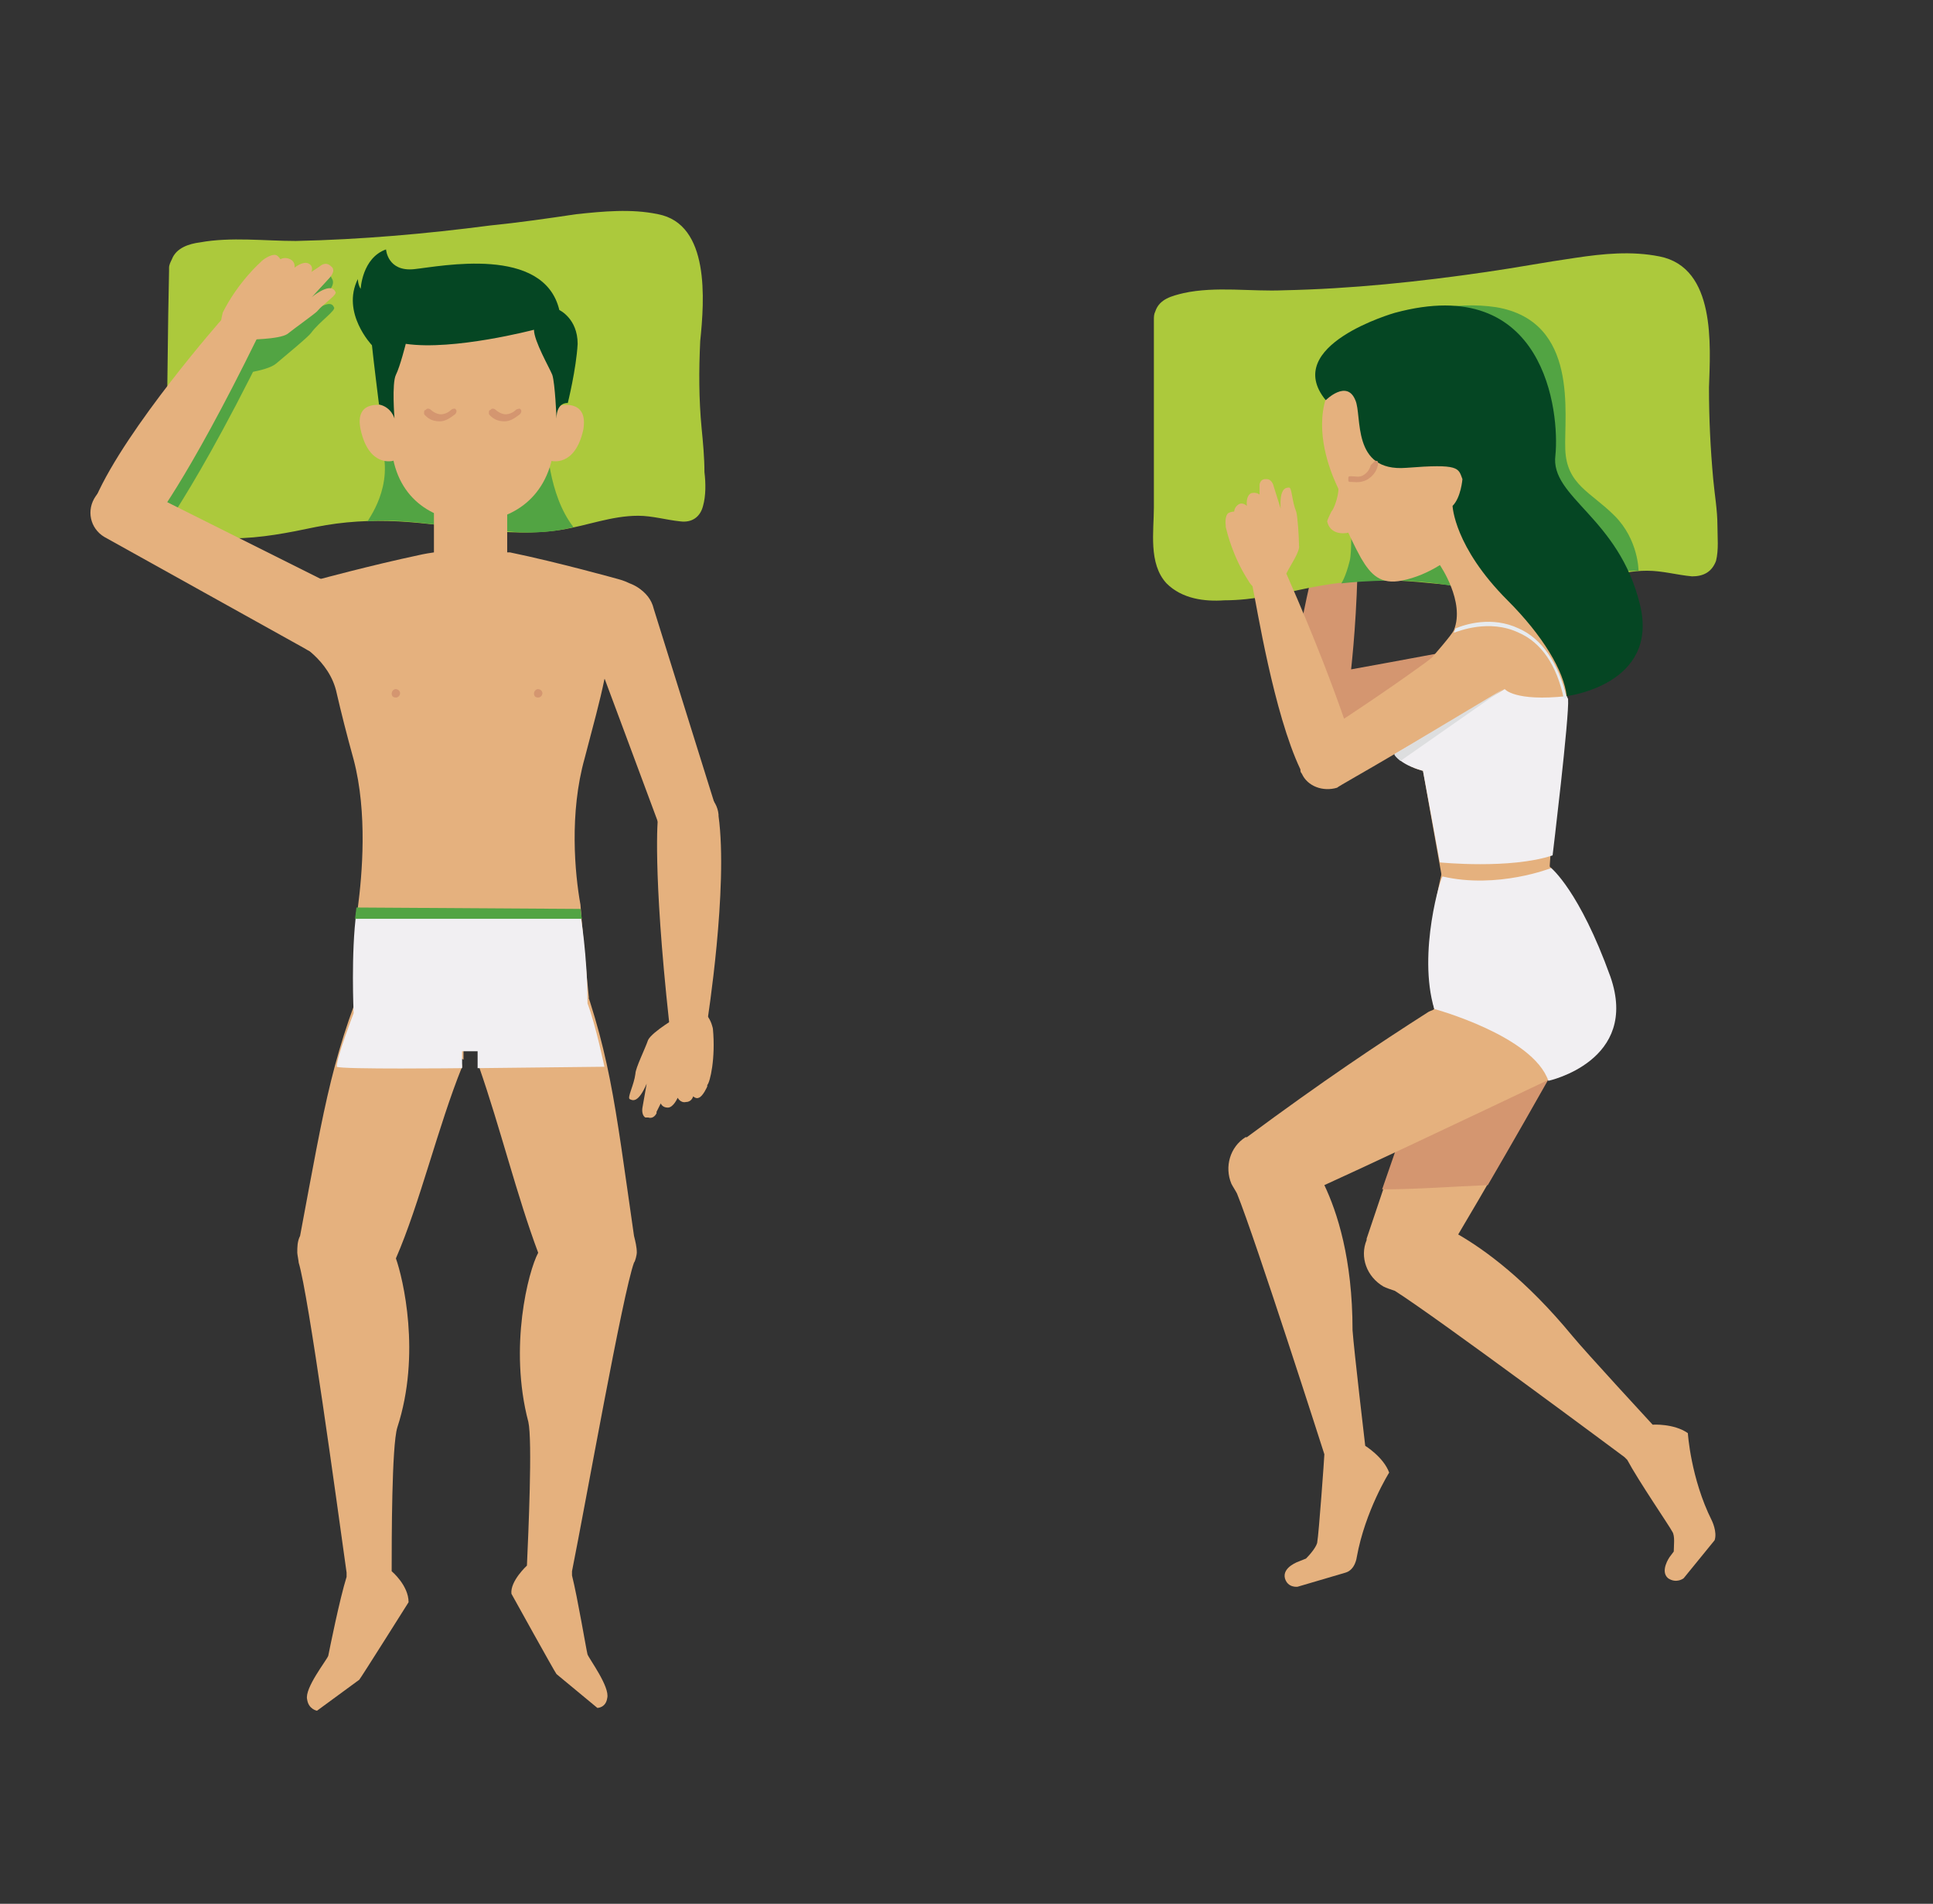 <?xml version="1.0" encoding="utf-8"?>
<!-- Generator: Adobe Illustrator 23.0.4, SVG Export Plug-In . SVG Version: 6.00 Build 0)  -->
<svg version="1.1" id="Laag_1" xmlns="http://www.w3.org/2000/svg" xmlns:xlink="http://www.w3.org/1999/xlink" x="0px" y="0px"
	 viewBox="0 0 137.2 135.1" style="enable-background:new 0 0 137.2 135.1;" xml:space="preserve">
<rect x="0" y="0" width="137.2" height="135.1" fill="#333333" stroke="none"/>
<style type="text/css">
	.st0{clip-path:url(#SVGID_2_);fill:none;stroke:#3C3C3B;stroke-width:0.351;stroke-linejoin:round;stroke-dasharray:1.017,0.684;}
	.st1{clip-path:url(#SVGID_4_);fill:#E5B17E;}
	.st2{clip-path:url(#SVGID_6_);fill:#D49670;}
	.st3{clip-path:url(#SVGID_8_);fill:#D49670;}
	.st4{clip-path:url(#SVGID_10_);fill:none;stroke:#3C3C3B;stroke-width:0.351;stroke-linejoin:round;stroke-dasharray:1.017,0.684;}
	.st5{clip-path:url(#SVGID_12_);fill:#E5B17E;}
	.st6{clip-path:url(#SVGID_14_);fill:#D49670;}
	.st7{clip-path:url(#SVGID_16_);fill:#D49670;}
	.st8{clip-path:url(#SVGID_18_);fill:#ACC93C;}
	.st9{clip-path:url(#SVGID_20_);fill:#E5B17E;}
	.st10{clip-path:url(#SVGID_22_);fill:#E5B17E;}
	.st11{clip-path:url(#SVGID_24_);fill:#E5B17E;}
	.st12{clip-path:url(#SVGID_26_);fill:#D49670;}
	.st13{clip-path:url(#SVGID_28_);fill:#E5B17E;}
	.st14{clip-path:url(#SVGID_30_);fill:#E5B17E;}
	.st15{clip-path:url(#SVGID_32_);fill:#E5B17E;}
	.st16{clip-path:url(#SVGID_34_);fill:#ACC93C;}
	.st17{clip-path:url(#SVGID_36_);fill:#52A443;}
	.st18{clip-path:url(#SVGID_38_);fill:#52A443;}
	.st19{clip-path:url(#SVGID_40_);fill:#52A443;}
	.st20{clip-path:url(#SVGID_42_);fill:#52A443;}
	.st21{clip-path:url(#SVGID_44_);fill:#52A443;}
	.st22{clip-path:url(#SVGID_46_);fill:#E5B17E;}
	.st23{clip-path:url(#SVGID_48_);fill:#E5B17E;}
	.st24{clip-path:url(#SVGID_50_);fill:#D49670;}
	.st25{clip-path:url(#SVGID_52_);fill:#054623;}
	.st26{clip-path:url(#SVGID_54_);fill:#E5B17E;}
	.st27{clip-path:url(#SVGID_56_);fill:#054623;}
	.st28{clip-path:url(#SVGID_58_);fill:#F3A084;}
	.st29{clip-path:url(#SVGID_60_);fill:#F3A084;}
	.st30{clip-path:url(#SVGID_62_);}
	.st31{clip-path:url(#SVGID_64_);}
	.st32{clip-path:url(#SVGID_66_);fill:url(#SVGID_67_);}
	.st33{fill:#E5B17E;}
	.st34{fill:#054623;}
	.st35{fill:#F1EFF2;}
	.st36{fill:#52A443;}
	.st37{fill:#D49670;}
	.st38{fill:none;}
	.st39{clip-path:url(#SVGID_69_);}
	.st40{clip-path:url(#SVGID_71_);}
	.st41{clip-path:url(#SVGID_73_);fill:url(#SVGID_74_);}
	.st42{clip-path:url(#SVGID_76_);fill:#F1EFF2;}
	.st43{clip-path:url(#SVGID_78_);fill:#E7EBEF;}
	.st44{clip-path:url(#SVGID_80_);fill:#E7EBEF;}
	.st45{clip-path:url(#SVGID_82_);fill:#054623;}
	.st46{clip-path:url(#SVGID_84_);fill:#D49670;}
	.st47{clip-path:url(#SVGID_86_);fill:#D49670;}
	.st48{clip-path:url(#SVGID_88_);fill:#F1EFF2;}
	.st49{clip-path:url(#SVGID_90_);fill:#F1EFF2;}
	.st50{clip-path:url(#SVGID_92_);fill:#DDDEDF;}
	.st51{clip-path:url(#SVGID_94_);fill:#DDDEDF;}
	.st52{clip-path:url(#SVGID_96_);fill:#F1EFF2;}
	.st53{clip-path:url(#SVGID_98_);fill:#F1EFF2;}
	.st54{clip-path:url(#SVGID_100_);fill:#D49670;}
	.st55{clip-path:url(#SVGID_102_);fill:#D49670;}
	.st56{clip-path:url(#SVGID_104_);fill:#F1EFF2;}
	.st57{clip-path:url(#SVGID_106_);fill:#D49670;}
	.st58{clip-path:url(#SVGID_108_);fill:#E5B17E;}
	.st59{clip-path:url(#SVGID_110_);fill:#054623;}
	.st60{clip-path:url(#SVGID_112_);fill:#D49670;}
	.st61{clip-path:url(#SVGID_114_);fill:#D49670;}
	
		.st62{clip-path:url(#SVGID_116_);fill:none;stroke:#3C3C3B;stroke-width:0.351;stroke-linejoin:round;stroke-dasharray:1.017,0.684;}
	
		.st63{clip-path:url(#SVGID_118_);fill:none;stroke:#3C3C3B;stroke-width:0.351;stroke-linejoin:round;stroke-dasharray:1.017,0.684;}
	
		.st64{clip-path:url(#SVGID_120_);fill:none;stroke:#3C3C3B;stroke-width:0.351;stroke-linejoin:round;stroke-dasharray:1.017,0.684;}
	
		.st65{clip-path:url(#SVGID_122_);fill:none;stroke:#3C3C3B;stroke-width:0.351;stroke-linejoin:round;stroke-dasharray:1.017,0.684;}
	
		.st66{clip-path:url(#SVGID_124_);fill:none;stroke:#3C3C3B;stroke-width:0.351;stroke-linejoin:round;stroke-dasharray:1.017,0.684;}
	
		.st67{clip-path:url(#SVGID_126_);fill:none;stroke:#3C3C3B;stroke-width:0.351;stroke-linejoin:round;stroke-dasharray:1.017,0.684;}
	
		.st68{clip-path:url(#SVGID_128_);fill:none;stroke:#3C3C3B;stroke-width:0.351;stroke-linejoin:round;stroke-dasharray:1.017,0.684;}
	
		.st69{clip-path:url(#SVGID_130_);fill:none;stroke:#3C3C3B;stroke-width:0.351;stroke-linejoin:round;stroke-dasharray:1.017,0.684;}
	
		.st70{clip-path:url(#SVGID_132_);fill:none;stroke:#3C3C3B;stroke-width:0.385;stroke-linejoin:round;stroke-dasharray:1.115,0.75;}
	
		.st71{clip-path:url(#SVGID_134_);fill:none;stroke:#3C3C3B;stroke-width:0.351;stroke-linejoin:round;stroke-dasharray:1.017,0.684;}
	.st72{clip-path:url(#SVGID_136_);fill:#054623;}
	
		.st73{clip-path:url(#SVGID_138_);fill:none;stroke:#3C3C3B;stroke-width:0.351;stroke-linejoin:round;stroke-dasharray:1.017,0.684;}
	.st74{clip-path:url(#SVGID_140_);fill:#E5B17E;}
	.st75{clip-path:url(#SVGID_142_);fill:#D49670;}
	.st76{clip-path:url(#SVGID_144_);fill:#D49670;}
	
		.st77{clip-path:url(#SVGID_146_);fill:none;stroke:#3C3C3B;stroke-width:0.351;stroke-linejoin:round;stroke-dasharray:1.017,0.684;}
	.st78{clip-path:url(#SVGID_148_);fill:#E5B17E;}
	.st79{clip-path:url(#SVGID_150_);fill:#D49670;}
	.st80{clip-path:url(#SVGID_152_);fill:#D49670;}
	.st81{clip-path:url(#SVGID_154_);fill:#ACC93C;}
	.st82{clip-path:url(#SVGID_156_);fill:#E5B17E;}
	.st83{clip-path:url(#SVGID_158_);fill:#E5B17E;}
	.st84{clip-path:url(#SVGID_160_);fill:#E5B17E;}
	.st85{clip-path:url(#SVGID_162_);fill:#D49670;}
	.st86{clip-path:url(#SVGID_164_);fill:#E5B17E;}
	.st87{clip-path:url(#SVGID_166_);fill:#E5B17E;}
	.st88{clip-path:url(#SVGID_168_);fill:#E5B17E;}
	.st89{clip-path:url(#SVGID_170_);fill:#ACC93C;}
	.st90{clip-path:url(#SVGID_172_);fill:#52A443;}
	.st91{clip-path:url(#SVGID_174_);fill:#52A443;}
	.st92{clip-path:url(#SVGID_176_);fill:#52A443;}
	.st93{clip-path:url(#SVGID_178_);fill:#52A443;}
	.st94{clip-path:url(#SVGID_180_);fill:#52A443;}
	.st95{clip-path:url(#SVGID_182_);fill:#E5B17E;}
	.st96{clip-path:url(#SVGID_184_);fill:#E5B17E;}
	.st97{clip-path:url(#SVGID_186_);fill:#D49670;}
	.st98{clip-path:url(#SVGID_188_);fill:#054623;}
	.st99{clip-path:url(#SVGID_190_);fill:#E5B17E;}
	.st100{clip-path:url(#SVGID_192_);fill:#054623;}
	.st101{clip-path:url(#SVGID_194_);fill:#F3A084;}
	.st102{clip-path:url(#SVGID_196_);fill:#F3A084;}
	.st103{clip-path:url(#SVGID_198_);}
	.st104{clip-path:url(#SVGID_200_);}
	.st105{clip-path:url(#SVGID_202_);fill:url(#SVGID_203_);}
	.st106{fill:#ACC93C;}
	.st107{fill:#DDDEDF;}
	.st108{fill:#E7EBEF;}
	.st109{clip-path:url(#SVGID_205_);}
	.st110{clip-path:url(#SVGID_207_);}
	.st111{clip-path:url(#SVGID_209_);fill:url(#SVGID_210_);}
	.st112{clip-path:url(#SVGID_212_);fill:#F1EFF2;}
	.st113{clip-path:url(#SVGID_214_);fill:#E7EBEF;}
	.st114{clip-path:url(#SVGID_216_);fill:#E7EBEF;}
	.st115{clip-path:url(#SVGID_218_);fill:#054623;}
	.st116{clip-path:url(#SVGID_220_);fill:#D49670;}
	.st117{clip-path:url(#SVGID_222_);fill:#D49670;}
	.st118{clip-path:url(#SVGID_224_);fill:#F1EFF2;}
	.st119{clip-path:url(#SVGID_226_);fill:#F1EFF2;}
	.st120{clip-path:url(#SVGID_228_);fill:#DDDEDF;}
	.st121{clip-path:url(#SVGID_230_);fill:#DDDEDF;}
	.st122{clip-path:url(#SVGID_232_);fill:#F1EFF2;}
	.st123{clip-path:url(#SVGID_234_);fill:#F1EFF2;}
	.st124{clip-path:url(#SVGID_236_);fill:#D49670;}
	.st125{clip-path:url(#SVGID_238_);fill:#D49670;}
	.st126{clip-path:url(#SVGID_240_);fill:#F1EFF2;}
	.st127{clip-path:url(#SVGID_242_);fill:#D49670;}
	.st128{clip-path:url(#SVGID_244_);fill:#E5B17E;}
	.st129{clip-path:url(#SVGID_246_);fill:#054623;}
	.st130{clip-path:url(#SVGID_248_);fill:#D49670;}
	.st131{clip-path:url(#SVGID_250_);fill:#D49670;}
	
		.st132{clip-path:url(#SVGID_252_);fill:none;stroke:#3C3C3B;stroke-width:0.351;stroke-linejoin:round;stroke-dasharray:1.017,0.684;}
	
		.st133{clip-path:url(#SVGID_254_);fill:none;stroke:#3C3C3B;stroke-width:0.351;stroke-linejoin:round;stroke-dasharray:1.017,0.684;}
	
		.st134{clip-path:url(#SVGID_256_);fill:none;stroke:#3C3C3B;stroke-width:0.351;stroke-linejoin:round;stroke-dasharray:1.017,0.684;}
	
		.st135{clip-path:url(#SVGID_258_);fill:none;stroke:#3C3C3B;stroke-width:0.351;stroke-linejoin:round;stroke-dasharray:1.017,0.684;}
	
		.st136{clip-path:url(#SVGID_260_);fill:none;stroke:#3C3C3B;stroke-width:0.351;stroke-linejoin:round;stroke-dasharray:1.017,0.684;}
	
		.st137{clip-path:url(#SVGID_262_);fill:none;stroke:#3C3C3B;stroke-width:0.351;stroke-linejoin:round;stroke-dasharray:1.017,0.684;}
	
		.st138{clip-path:url(#SVGID_264_);fill:none;stroke:#3C3C3B;stroke-width:0.351;stroke-linejoin:round;stroke-dasharray:1.017,0.684;}
	
		.st139{clip-path:url(#SVGID_266_);fill:none;stroke:#3C3C3B;stroke-width:0.351;stroke-linejoin:round;stroke-dasharray:1.017,0.684;}
	
		.st140{clip-path:url(#SVGID_268_);fill:none;stroke:#3C3C3B;stroke-width:0.385;stroke-linejoin:round;stroke-dasharray:1.115,0.75;}
	
		.st141{clip-path:url(#SVGID_270_);fill:none;stroke:#3C3C3B;stroke-width:0.351;stroke-linejoin:round;stroke-dasharray:1.017,0.684;}
	.st142{clip-path:url(#SVGID_272_);fill:#054623;}
</style>
<title>Middel 6</title>
<g>
	<g>
		<defs>
			<rect id="SVGID_1_" x="5.3" y="2.8" width="50.8" height="120.6"/>
		</defs>
		<clipPath id="SVGID_2_">
			<use xlink:href="#SVGID_1_"  style="overflow:visible;"/>
		</clipPath>
		<line class="st0" x1="-162.6" y1="383.3" x2="-162.8" y2="485.1"/>
	</g>
</g>
<g>
	<g>
		<defs>
			<rect id="SVGID_3_" x="5.3" y="2.8" width="50.8" height="120.6"/>
		</defs>
		<clipPath id="SVGID_4_">
			<use xlink:href="#SVGID_3_"  style="overflow:visible;"/>
		</clipPath>
		<path class="st1" d="M44,216c-0.2-9.6-0.5-14.6-1.6-20.9l0,0c0,0-1.3-3.9-3.7-7.9l0.1-2.5l-11-0.7v3.2c-0.2,0.6-1.6,4.8-2.5,9.1
			c0,0.1-0.1,0.3-0.1,0.4l0,0c-3.9,3.2-7.5,6.7-13.1,12.5l0,0c-0.5,0.5-0.8,1.1-0.8,1.7c-0.1,0.8,0.1,1.7,0.8,2.3
			c0.1,0.1,0.5,0.4,0.6,0.4c2.1,1.1,11.4,7.8,15.7,11.1c-0.5,1.7-1.1,4.8-1.2,5.1s-0.6,0.7-0.9,1L26,231c0,0-1.2,0.2-1.1,1
			c0.1,0.7,0.8,0.7,0.8,0.7l3.3-0.5c0.6-0.1,0.9-0.9,0.9-0.9c1.1-3,3.1-5.3,3.1-5.3c-0.2-1.1-2-3.1-2-3.1c-1.6-1.5-4.6-4.8-5.5-5.8
			c-2.6-3-4.9-4.9-6.7-6c5.8-4,14.4-10.1,14.4-10.1c0.1,0,0.1-0.1,0.2-0.1c0.6,0,1.1,0,1.6,0c0.9,4.4,2.5,11.5,3.5,15.5
			c-0.8,1.2-2.6,4.7-3.1,11.2c-0.1,1.3-0.6,5.7-1,7.8c0,0-1.3,0.9-1.6,1.8c0,0,1.6,2.6,2.1,5.7c0,0,0.1,0.8,0.7,1l3.2,1
			c0,0,0.7,0.1,0.9-0.5c0.3-0.7-0.9-1.2-0.9-1.2l-0.5-0.2c-0.3-0.3-0.7-0.9-0.7-1.2c0-0.4-0.2-4-0.3-5.6l0.1-0.2
			c1.5-4.8,5.3-16,6.3-18.1c0-0.1,0.2-0.5,0.3-0.7C44.1,216.8,44.1,216.4,44,216"/>
	</g>
	<g>
		<defs>
			<rect id="SVGID_5_" x="5.3" y="2.8" width="50.8" height="120.6"/>
		</defs>
		<clipPath id="SVGID_6_">
			<use xlink:href="#SVGID_5_"  style="overflow:visible;"/>
		</clipPath>
		<path class="st2" d="M25.1,196.9l0.3-0.3c0,0,6,1.4,7,2.6c1,1.2,1,1.5,1,1.5L33,201C32.9,201.1,29.3,198,25.1,196.9"/>
	</g>
	<g>
		<defs>
			<rect id="SVGID_7_" x="5.3" y="2.8" width="50.8" height="120.6"/>
		</defs>
		<clipPath id="SVGID_8_">
			<use xlink:href="#SVGID_7_"  style="overflow:visible;"/>
		</clipPath>
		<path class="st3" d="M35.1,201.2c0,0,4.6-2.4,7.9-2.2l-0.1-0.8c0,0-8.2,1.7-8.1,1.7C34.8,200.1,35.1,201.2,35.1,201.2"/>
	</g>
	<g>
		<defs>
			<rect id="SVGID_9_" x="5.3" y="2.8" width="50.8" height="120.6"/>
		</defs>
		<clipPath id="SVGID_10_">
			<use xlink:href="#SVGID_9_"  style="overflow:visible;"/>
		</clipPath>
		<line class="st4" x1="-162.6" y1="260.2" x2="-162.8" y2="361.3"/>
	</g>
	<g>
		<defs>
			<rect id="SVGID_11_" x="5.3" y="2.8" width="50.8" height="120.6"/>
		</defs>
		<clipPath id="SVGID_12_">
			<use xlink:href="#SVGID_11_"  style="overflow:visible;"/>
		</clipPath>
		<path class="st5" d="M61.9,429.9c1.2-3.5-1.7-7.9-0.2-11.8c0.8-1.9,1.1-2.3,1.3-3.7c0-0.4-0.1-0.8-0.1-1.1c0-2.6,1-4.9,2.4-6.1
			c-0.2-0.1-0.4-0.2-0.6-0.3c-0.4-0.3-0.8-0.3-0.8-0.3s-4.1-1.2-7.3-1.9l0,0c-0.1,0-0.1,0-0.2,0v-1.8v-3.2h-4.9v3.4v1.6
			c-0.7,0.1-1.1,0.2-1.1,0.2l0,0c-3.1,0.7-6.7,1.7-6.7,1.7s-0.6,0.1-1.2,0.7c1.4,1.2,2.4,3.4,2.4,6c0,0.5,0,1-0.1,1.4
			c0.3,1.3,1,1.4,1.5,3.2c1.1,4.2-1.6,8-0.6,11.9c0.1,0.2,0.3,6.5,0.3,6.5c0,0.1,1.2,14.7,2,20.2l0,0v0.1c0,0.3-0.8,7.4,1.4,15
			c0.4,1.2,0.9,5.1,1.3,7.1c0,0-0.1,0.5-0.3,1.4c-0.3,0.9,0,0-0.8,1.8c-0.7,1.6,0.5,1.8,1.1,1.8H53c0,0,1,0,1-0.8c0-1,0-1.5-0.5-3.4
			c0,0,0,0,0-0.1c0-0.2-0.1-0.4-0.1-0.7c-0.4-4.9,0.2-18.5-0.2-21.8c0,0,0-0.1,0-0.2v-0.1v-0.1c0.3-7.2,0.2-12.3,0.2-16.7h1.1
			c0,4.4-0.1,9.5,0.2,16.7v0.1v0.1c0,0.1,0,0.2,0,0.2c-0.5,3.3,0.3,17-0.1,21.8l0,0c0,0.2-0.1,0.4-0.1,0.7c0,0.1,0,0.1,0,0.1
			c-0.4,1.9-0.5,2.4-0.5,3.4c0,0.9,1,0.8,1,0.8h2.3c0.6,0,1.8-0.2,1.1-1.8c-0.8-1.8-0.5-0.9-0.8-1.8c-0.1-0.7-0.2-1.2-0.2-1.3
			c0.4-2,0.9-6,1.2-7.2c2.2-7.6,1.3-14.8,1.3-15c0,0,0,0,0-0.1l0,0c0.7-5.2,2-20.1,2-20.2l0,0C62,435.5,61.8,430,61.9,429.9"/>
	</g>
	<g>
		<defs>
			<rect id="SVGID_13_" x="5.3" y="2.8" width="50.8" height="120.6"/>
		</defs>
		<clipPath id="SVGID_14_">
			<use xlink:href="#SVGID_13_"  style="overflow:visible;"/>
		</clipPath>
		<path class="st6" d="M-52.5,45c-0.4,1.1,0.3,2.4,1.5,2.7c1.2,0.4,2.5-0.2,3-1.3c0,0,2-3.5,5.4-15.1l-2.8-0.9c0,0-5.5,9-6.9,14.4
			C-52.4,44.9-52.5,45-52.5,45"/>
	</g>
	<g>
		<defs>
			<rect id="SVGID_15_" x="5.3" y="2.8" width="50.8" height="120.6"/>
		</defs>
		<clipPath id="SVGID_16_">
			<use xlink:href="#SVGID_15_"  style="overflow:visible;"/>
		</clipPath>
		<path class="st7" d="M-33.2,47.5c1.5,0,2.7-1.2,2.7-2.6c0-1.4-2.3-2.9-3.8-2.8c-0.3,0-16.1,1.9-16,1.9c-1.3,0-2.3,1-2.3,2.2
			s1,2.2,2.3,2.2L-33.2,47.5z"/>
	</g>
	<g>
		<defs>
			<rect id="SVGID_17_" x="5.3" y="2.8" width="50.8" height="120.6"/>
		</defs>
		<clipPath id="SVGID_18_">
			<use xlink:href="#SVGID_17_"  style="overflow:visible;"/>
		</clipPath>
		<path class="st8" d="M-21.8,17.4c-1.9-0.4-3.9-0.2-5.8,0c-2,0.3-4.1,0.6-6.1,0.8c-4.6,0.6-9.2,1-13.8,1.1c-2.2,0-4.6-0.3-6.8,0.1
			c-0.8,0.1-1.7,0.4-2,1.2c-0.1,0.2-0.1,0.4-0.1,0.5s0,0.1,0,0.2c-0.1,4.2-0.1,8.4-0.2,12.6c0,1.6-0.5,3.9,0.8,5.2
			c1,1,2.5,1.3,3.9,1.2c2,0,4-0.4,5.9-0.8c2-0.4,3.9-0.5,5.9-0.4c3.8,0.2,7.7,1.2,11.5,0.6c1.9-0.3,3.6-1,5.5-1c1,0,2,0.3,3,0.4
			c0.8,0.1,1.4-0.3,1.6-1.1c0.2-0.7,0.2-1.6,0.1-2.4c0-1-0.1-2.1-0.2-3.1c-0.2-2.1-0.2-4.1-0.1-6.2C-18.5,23.5-18,18.2-21.8,17.4"/>
	</g>
	<g>
		<defs>
			<rect id="SVGID_19_" x="5.3" y="2.8" width="50.8" height="120.6"/>
		</defs>
		<clipPath id="SVGID_20_">
			<use xlink:href="#SVGID_19_"  style="overflow:visible;"/>
		</clipPath>
		<path class="st9" d="M37.4,111.1c0.1-2.2,0.4-8.9,0.1-10.2c-1.4-5.3,0-10.7,0.7-12c-1.5-4-2.7-8.9-4.2-13.2
			c0.1-1.1,1.1-2.9,0.6-2.8l-4.2-15.2l5.3-0.2l0.2,2.5c3,3.7,4.7,7.5,4.7,7.5l0,0c2.7,7,3,10.5,4.4,20.2c0.1,0.4,0.2,0.8,0.2,1.2
			c0,0.1-0.1,0.6-0.2,0.7c-0.8,2.2-3.4,16.9-4.4,21.9v0.3c0.4,1.6,1,5.2,1.1,5.6c0.1,0.3,1.6,2.3,1.4,3.1c-0.1,0.7-0.7,0.7-0.7,0.7
			l-2.9-2.4c-0.1-0.1-3.2-5.7-3.2-5.7C36.2,112.2,37.4,111.1,37.4,111.1"/>
	</g>
	<g>
		<defs>
			<rect id="SVGID_21_" x="5.3" y="2.8" width="50.8" height="120.6"/>
		</defs>
		<clipPath id="SVGID_22_">
			<use xlink:href="#SVGID_21_"  style="overflow:visible;"/>
		</clipPath>
		<path class="st10" d="M27.8,111.5c0-2.2,0-8.9,0.4-10.2c1.7-5.2,0.4-10.6-0.1-12c1.7-3.9,3-9.4,4.7-13.6c0-0.6-1.2-2.9-0.7-2.8
			l5.2-14.5L32,57.9l-0.3,2.5c-3.1,3.6-5.1,7.3-5.1,7.3l0,0c-3,6.9-3.5,10.4-5.3,20c-0.2,0.4-0.2,0.8-0.2,1.2c0,0.1,0.1,0.6,0.1,0.7
			c0.7,2.3,2.7,17,3.4,22v0.3c-0.5,1.6-1.2,5.1-1.3,5.6c-0.1,0.3-1.7,2.3-1.5,3.1c0.1,0.7,0.7,0.8,0.7,0.8l3-2.2
			c0.1-0.1,3.5-5.5,3.5-5.5C29,112.5,27.8,111.5,27.8,111.5"/>
	</g>
	<g>
		<defs>
			<rect id="SVGID_23_" x="5.3" y="2.8" width="50.8" height="120.6"/>
		</defs>
		<clipPath id="SVGID_24_">
			<use xlink:href="#SVGID_23_"  style="overflow:visible;"/>
		</clipPath>
		<path class="st11" d="M-24.4,108.9c-0.7-2-2.4-7.7-2.4-9c-0.2-5.3-3.6-10.4-4.6-11.5c0.3-4.1-0.3-9.5-0.1-13.9
			c-0.1-0.5-2-2.3-1.5-2.4l0.1-14.9l-5,1.1l0.6,2.4c-1.7,4.3-2.3,8.2-2.3,8.2l0,0c-0.5,7.2,0.2,10.6,1.7,19.9c0,0.4,0,0.8,0.2,1.1
			c0.1,0.1,0.3,0.5,0.4,0.6c1.4,1.9,8,14.9,10.3,19.3l0.1,0.2c0.1,1.6,0.6,5.1,0.6,5.5c0,0.3-0.8,2.6-0.4,3.3
			c0.3,0.6,0.9,0.5,0.9,0.5l2.1-3c0.1-0.1,1.4-6.1,1.4-6.1C-23,109.6-24.4,108.9-24.4,108.9"/>
	</g>
	<g>
		<defs>
			<rect id="SVGID_25_" x="5.3" y="2.8" width="50.8" height="120.6"/>
		</defs>
		<clipPath id="SVGID_26_">
			<use xlink:href="#SVGID_25_"  style="overflow:visible;"/>
		</clipPath>
		<path class="st12" d="M-31.5,75.4c-0.1,0.3,0,5.6,0,5.6s-7.5,1.6-7.6,1.1c-0.2-0.7-1.2-5.6-0.8-7.1s3.9-1.6,3.9-1.6L-31.5,75.4z"
			/>
	</g>
	<g>
		<defs>
			<rect id="SVGID_27_" x="5.3" y="2.8" width="50.8" height="120.6"/>
		</defs>
		<clipPath id="SVGID_28_">
			<use xlink:href="#SVGID_27_"  style="overflow:visible;"/>
		</clipPath>
		<path class="st13" d="M-48.2,98.6c-0.3-0.5-1-1.2-2.2-0.7s-0.9,2-0.9,2c-0.1,1.8,0.2,5.8,0.2,6.3c0,0.3-0.4,0.9-0.7,1.3l-0.5,0.2
			c0,0-1.2,0.6-0.9,1.4c0.3,0.7,1,0.5,1,0.5l3.5-1.4c0.7-0.3,0.7-1.2,0.7-1.2c0.3-3.5,1.8-6.5,1.8-6.5
			C-46.7,99.3-48.2,98.6-48.2,98.6"/>
	</g>
	<g>
		<defs>
			<rect id="SVGID_29_" x="5.3" y="2.8" width="50.8" height="120.6"/>
		</defs>
		<clipPath id="SVGID_30_">
			<use xlink:href="#SVGID_29_"  style="overflow:visible;"/>
		</clipPath>
		<path class="st14" d="M-57.1,81.3L-57.1,81.3c7.2-0.4,23.8-2.1,23.8-2.1c2.6-0.2,4.6-2.3,4.4-4.8s-2.5-4.3-5.1-4.2h-0.1l0,0
			c-7.5,1-13.2,2.4-24.3,5.5h-0.1c-1.4,0.3-2.4,1.5-2.3,2.9c0.1,1.6,1.5,2.7,3.2,2.6C-57.3,81.3-57.2,81.3-57.1,81.3"/>
	</g>
	<g>
		<defs>
			<rect id="SVGID_31_" x="5.3" y="2.8" width="50.8" height="120.6"/>
		</defs>
		<clipPath id="SVGID_32_">
			<use xlink:href="#SVGID_31_"  style="overflow:visible;"/>
		</clipPath>
		<path class="st15" d="M-54.9,77.5L-54.9,77.5c-0.8-1.3-2.3-1.9-3.7-1.5c-1.6,0.5-2.4,2.1-1.9,3.6c0.1,0.2,0.3,0.6,0.4,0.7
			c1.4,2.2,6.7,14.3,8.8,19.5l3.2-1c-0.6-2.3-1.7-7.1-1.9-8.5C-50.8,80.1-54.7,77.7-54.9,77.5"/>
	</g>
	<g>
		<defs>
			<rect id="SVGID_33_" x="5.3" y="2.8" width="50.8" height="120.6"/>
		</defs>
		<clipPath id="SVGID_34_">
			<use xlink:href="#SVGID_33_"  style="overflow:visible;"/>
		</clipPath>
		<path class="st16" d="M46.7,15.2c-1.9-0.4-3.9-0.2-5.8,0c-2,0.3-4.1,0.6-6.1,0.8c-4.6,0.6-9.2,1-13.8,1.1c-2.2,0-4.6-0.3-6.8,0.1
			c-0.8,0.1-1.7,0.4-2,1.2C12.1,18.6,12,18.8,12,19c0,0.1,0,0.1,0,0.2c-0.1,4.2-0.1,8.4-0.2,12.6c0,1.6-0.5,3.9,0.8,5.2
			c1,1,2.5,1.3,3.9,1.2c2,0,4-0.4,5.9-0.8c2-0.4,3.9-0.5,5.9-0.4c3.8,0.2,7.7,1.2,11.5,0.6c1.9-0.3,3.6-1,5.5-1c1,0,2,0.3,3,0.4
			c0.8,0.1,1.4-0.3,1.6-1.1c0.2-0.7,0.2-1.6,0.1-2.4c0-1-0.1-2.1-0.2-3.1c-0.2-2.1-0.2-4.1-0.1-6.2C50,21.3,50.4,15.9,46.7,15.2"/>
	</g>
	<g>
		<defs>
			<rect id="SVGID_35_" x="5.3" y="2.8" width="50.8" height="120.6"/>
		</defs>
		<clipPath id="SVGID_36_">
			<use xlink:href="#SVGID_35_"  style="overflow:visible;"/>
		</clipPath>
		<path class="st17" d="M11.2,36.2h1.3c1.2-1.9,3.3-5.4,6.4-11.7l-2.5-1.3c0,0-5.1,5.8-7.9,10.5C9.8,35,11.2,36.2,11.2,36.2"/>
	</g>
	<g>
		<defs>
			<rect id="SVGID_37_" x="5.3" y="2.8" width="50.8" height="120.6"/>
		</defs>
		<clipPath id="SVGID_38_">
			<use xlink:href="#SVGID_37_"  style="overflow:visible;"/>
		</clipPath>
		<path class="st18" d="M16.4,26.6c0,0,2.5-0.2,3.2-0.8c0.7-0.6,2.3-1.9,2.5-2.2c0.6-0.8,1.8-1.6,1.6-1.8c-0.1-0.2-0.3-0.6-1.9,0.6
			l1.5-1.7c0,0,0.6-0.6,0.2-1s-0.9,0.1-0.9,0.1l-0.7,0.5c0,0,0.2-0.4-0.2-0.6c-0.4-0.2-1.1,0.5-1.1,0.5s0.1-0.5-0.3-0.6
			c-0.4-0.2-0.7,0.1-0.7,0.1s-0.1-0.3-0.3-0.3c-0.4-0.1-1.1,0.5-1.1,0.5s-1.9,1.9-3.4,4.6C14.8,24.4,13.5,27.1,16.4,26.6"/>
	</g>
	<g>
		<defs>
			<rect id="SVGID_39_" x="5.3" y="2.8" width="50.8" height="120.6"/>
		</defs>
		<clipPath id="SVGID_40_">
			<use xlink:href="#SVGID_39_"  style="overflow:visible;"/>
		</clipPath>
		<path class="st19" d="M19.3,19.2c0.2,0,0.3,0.3,0.3,0.3s0.3-0.3,0.7-0.1c0.4,0.2,0.3,0.6,0.3,0.6s0.7-0.7,1.1-0.5s0.2,0.6,0.2,0.6
			l0.7-0.5c0,0,0.4-0.5,0.8-0.1s-0.2,1-0.2,1l-1.5,1.7c0,0-1.4,1.4-1.5,1.4l1.5-1.7c0,0,0.4-1-0.4-1c0,0-0.1-0.8-1-0.6
			c0,0-0.4-0.8-1.1-0.5c0,0-0.4-0.7-1.2-0.1l0.1-0.1C18.1,19.6,19,19.2,19.3,19.2"/>
	</g>
	<g>
		<defs>
			<rect id="SVGID_41_" x="5.3" y="2.8" width="50.8" height="120.6"/>
		</defs>
		<clipPath id="SVGID_42_">
			<use xlink:href="#SVGID_41_"  style="overflow:visible;"/>
		</clipPath>
		<path class="st20" d="M26.1,37c-0.1,0,2-2.5,0.9-5.6s10.3-2.5,10.4-2.5c0.2,0,2.4,1.8,2.4,1.8s-1.1,0.3-1,0.4c0,0.2,0.1,4,1.9,6.3
			c0,0-2.6,0.8-6,0.1c-1.1-0.2-2.9-0.2-4-0.3C28.4,36.9,26.7,36.9,26.1,37"/>
	</g>
	<g>
		<defs>
			<rect id="SVGID_43_" x="5.3" y="2.8" width="50.8" height="120.6"/>
		</defs>
		<clipPath id="SVGID_44_">
			<use xlink:href="#SVGID_43_"  style="overflow:visible;"/>
		</clipPath>
		<path class="st21" d="M-44,39.4c-0.1,0,2.8-2.6,1.7-5.7s10.3-2.5,10.4-2.5c0.2,0,1.9,0.8,1.9,0.8s-0.5,1.2-0.5,1.4s0.2,4.1,2,6.4
			c0,0-2.7,0.7-6.2,0c-1.1-0.2-2.9-0.2-4-0.3C-41,39.2-43.4,39.3-44,39.4"/>
	</g>
	<g>
		<defs>
			<rect id="SVGID_45_" x="5.3" y="2.8" width="50.8" height="120.6"/>
		</defs>
		<clipPath id="SVGID_46_">
			<use xlink:href="#SVGID_45_"  style="overflow:visible;"/>
		</clipPath>
		<path class="st22" d="M-139.6,67.3c0.2-1.1,1.7-9,1.4-13.5v-0.1c0-0.3-0.1-0.6-0.2-0.8l-3.2-13.1c-0.2-0.9-0.8-1.5-1.6-1.7h0.1
			c-0.4-0.3-0.8-0.3-0.8-0.3s-4.1-1.2-7.3-1.9l0,0c-0.1,0-0.1,0-0.2,0v-1.8v-3.2h-4.9v3.4v1.6c-0.7,0.1-1.1,0.2-1.1,0.2l0,0
			c-2.9,0.7-6.1,1.6-6.6,1.7c-0.9,0.1-1.7,0.8-1.9,1.8l-3.2,13.1c-0.1,0.2-0.2,0.5-0.2,0.8v0.1c-0.4,4.4,1.1,12.3,1.4,13.4
			c-0.1,0.2-0.1,0.4-0.1,0.4c-0.1,2.2,0.4,4,0.4,4s0.3,0.6,0.5,0.7c0.2,0,0.4-0.1,0.4-0.1s0.1,0.3,0.5,0.3s0.5-0.3,0.5-0.3
			s0.1,0.7,0.6,0.6c0.4,0,0.4-0.3,0.4-0.3l0.2,0.6c0,0,0.2,0.4,0.6,0.3c0.4-0.1,0.3-0.7,0.3-0.7v-0.1l-0.3-1.5
			c0.6,1.3,0.9,1.1,1.1,1c0.2-0.1-0.3-1-0.4-1.7c0-0.3-0.6-1.6-0.9-2.2c-0.1-0.4-1-1-1.5-1.3c0.5-8.6,0.1-12.2,0-13.1
			c0.3-0.9,1.4-4.6,2.4-7.9c0.3,1.3,0.8,3.1,1.2,4.8c1,3.8,0.6,8.1,0.3,10.5c0,0.2-0.3,6.5-0.3,6.5c0,0.1,1.2,14.7,2,20.2l0,0v0.1
			c0,0.3-0.8,7.4,1.4,15c0.4,1.2,0.9,5.1,1.3,7.1c0,0-0.1,0.5-0.3,1.4c-0.3,0.9,0,0-0.8,1.8c-0.7,1.6,0.5,1.8,1.1,1.8h2.3
			c0,0,1,0,1-0.8c0-1,0-1.5-0.5-3.4c0,0,0,0,0-0.1c0-0.2-0.1-0.4-0.1-0.7c-0.4-4.9,0.2-18.5-0.2-21.8c0,0,0-0.1,0-0.2v-0.1v-0.1
			c0.3-7.2,0.2-12.3,0.2-16.7h1.1c0,4.4-0.1,9.5,0.2,16.7v0.1v0.1c0,0.1,0,0.2,0,0.2c-0.5,3.3,0.3,17-0.1,21.8l0,0
			c0,0.2-0.1,0.4-0.1,0.7c0,0.1,0,0.1,0,0.1c-0.4,1.9-0.5,2.4-0.5,3.4c0,0.9,1,0.8,1,0.8h2.3c0.6,0,1.8-0.2,1.1-1.8
			c-0.8-1.8-0.5-0.9-0.8-1.8c-0.1-0.7-0.2-1.2-0.2-1.3c0.4-2,0.9-6,1.2-7.2c2.2-7.6,1.3-14.8,1.3-15c0,0,0,0,0-0.1l0,0
			c0.7-5.2,2-20.1,2-20.2l0,0c0-0.7-0.5-6.4-0.5-6.6c-0.3-2.2-0.7-6.4,0.3-10.4c0.5-2,1.1-4.1,1.4-5.6c1,3.5,2.4,8,2.7,9
			c-0.1,0.9-0.4,4.5,0,13.1c-0.5,0.3-1.4,0.9-1.5,1.3c-0.2,0.6-0.8,1.9-0.9,2.2c-0.1,0.7-0.5,1.6-0.4,1.7c0.2,0.1,0.5,0.3,1.1-1
			l-0.3,1.6c0,0-0.1,0.6,0.3,0.7c0.5,0.1,0.6-0.3,0.6-0.3l0.2-0.6c0,0,0.1,0.3,0.4,0.3c0.5,0,0.6-0.6,0.6-0.6s0.1,0.3,0.5,0.3
			s0.5-0.3,0.5-0.3s0.2,0.2,0.4,0.1c0.3-0.1,0.5-0.7,0.5-0.7s0.5-1.8,0.4-4C-139.5,67.7-139.5,67.6-139.6,67.3"/>
	</g>
	<g>
		<defs>
			<rect id="SVGID_47_" x="5.3" y="2.8" width="50.8" height="120.6"/>
		</defs>
		<clipPath id="SVGID_48_">
			<use xlink:href="#SVGID_47_"  style="overflow:visible;"/>
		</clipPath>
		<path class="st23" d="M-109.9,214.8c-0.9-5.9-2.4-19.4-2.5-20.9c-0.1-0.3-0.1-0.5-0.1-0.8c0-0.1,0-0.4,0-0.6c0-0.1,0-0.3,0.1-0.4
			c0.8-4.4,3.2-8.3,3.6-8.8l0,0l-0.4-7.3c0,0-0.2-0.4-0.5-1.6l-1.4,6v0.1l0,0l0,0l0,0l0,0c-0.7,3.7-3.6,9.8-4.4,11.4l0.1,0.1
			c0,0,0.7,0.7,0.9,1.5c0,0.1,0,0.4,0,0.6c-0.1,0.4-0.1,0.8,0,1.4c0.1,0.6,0.3,0.7,0.2,0.8c-0.3,0.1-0.6,0.2-0.8-0.2l-0.2,0.5
			c0,0,0,0,0,0.1l0,0l0,0l0,0l0,0l0,0l0,0l-0.1,0.1l0,0l0,0l0,0l0,0l0,0l0,0l0,0l0,0l0,0l0,0l0,0l0,0l0,0h-0.1
			c-0.4-0.1-0.4-0.5-0.4-0.5s-0.3,0.4-0.6,0.3c-0.4-0.1-0.4-0.5-0.4-0.5s-0.2,0.1-0.5,0s-0.3-0.4-0.3-0.4s-0.2,0-0.4-0.1
			c-0.2-0.2-0.3-0.6-0.3-0.6s0-1.4,0.8-3.3c0,0,0.1-0.1,0.2-0.2c2.1-9.4,3.4-12.2,3.4-12.2c0-0.1,0-0.1,0.1-0.2
			c0.1-0.8,1.9-12.6,1.9-12.6c0.1-0.3,0.3-0.6,0.5-0.9c0.1-0.1,0.2-0.3,0.4-0.4c0.3-0.2,0.7-0.4,1-0.5c0.2,0,0.3-0.1,0.3-0.1
			s1.6-0.4,3.5-0.8c0,0,0.7-0.2,1.5-0.3v-1.9v-3.1h3.6v3v2c0.8,0.1,1.5,0.3,1.5,0.3c2,0.4,3.5,0.8,3.5,0.8s0.2,0,0.4,0.1
			c0.4,0.1,0.9,0.3,1.2,0.6l0,0c0.3,0.3,0.5,0.7,0.7,1.1c0,0.1,1.8,11.8,2,12.6c0,0.1,0,0.1,0.1,0.2c0,0,1.3,2.7,3.4,11.9
			c0.3,0.2,0.4,0.4,0.4,0.4c0.8,1.9,0.9,3.3,0.9,3.3s-0.1,0.4-0.3,0.6c-0.1,0.1-0.4,0.1-0.4,0.1s-0.1,0.3-0.3,0.4
			c-0.4,0.1-0.5,0-0.5,0s0,0.4-0.4,0.5c-0.3,0.1-0.6-0.3-0.6-0.3s0,0.4-0.3,0.5H-90l0,0l0,0l0,0l0,0l0,0l0,0l0,0l0,0l0,0l0,0l0,0
			l0,0l0,0l-0.1-0.1l0,0l0,0l0,0l0,0l0,0l0,0l0,0l0,0l0,0l-0.2-0.5c-0.3,0.4-0.6,0.4-0.8,0.2c-0.1-0.1,0.1-0.2,0.2-0.8
			c0.1-0.5,0-1,0-1.4c-0.1-0.3-0.1-0.5,0-0.6c0.2-0.7,0.8-1.3,0.9-1.5c-0.6-1.2-3.8-7.6-4.5-11.5l0,0l0,0l0,0l0,0v-0.1l-1.4-6.1
			c-0.3,1.4-0.5,1.7-0.5,1.7l-0.4,7.3c0,0,0,0-0.1,0c0.4,0.6,2.8,4.5,3.6,8.8c0,0.1,0,0.3,0.1,0.4c0,0.1,0,0.4,0,0.6
			c0,0.3,0,0.5-0.1,0.8c-0.2,1.5-2.5,21-2.5,21s1.2,5-1.2,13.2c-0.4,1.3-0.9,5.6-1.4,7.7c0,0.2,0.2,0.7,0.3,1.4c0.4,1,0,0,0.9,1.9
			c0.8,1.7-0.6,1.9-1.2,1.9h-2.6c0,0-1.1,0-1.1-0.9c0-1.1,0-1.6,0.5-3.7c0,0,0,0,0-0.1c0-0.2,0.1-0.5,0.1-0.7l0,0
			c0.4-5.2,0.5-17.5,0.3-19.9v-1c-0.4-7.9-0.5-12.7-0.5-17.5c-0.2,0-0.4,0-0.6,0s-0.4,0-0.6,0c0,4.9-0.1,9.7-0.5,17.5c0,0,0,0.9,0,1
			c-0.2,2.4,0.1,14.8,0.5,20c0,0.2,0.1,0.5,0.1,0.7c0,0.1,0,0.1,0,0.1c0.5,2.1,0.5,2.6,0.5,3.7c0,0.9-1.1,0.9-1.1,0.9h-2.6
			c-0.6,0-2-0.2-1.2-1.9c0.9-1.9,0.5-0.9,0.9-1.9c0.1-0.9,0.3-1.5,0.3-1.5c-0.5-2.2-1.1-6.3-1.5-7.6
			C-111.2,219.9-109.9,214.8-109.9,214.8"/>
	</g>
	<g>
		<defs>
			<rect id="SVGID_49_" x="5.3" y="2.8" width="50.8" height="120.6"/>
		</defs>
		<clipPath id="SVGID_50_">
			<use xlink:href="#SVGID_49_"  style="overflow:visible;"/>
		</clipPath>
		<path class="st24" d="M-95.6,161.4H-111c-0.1,0.5-0.3,0.9-0.6,1.4c-1.7,3-2.4,9.3,8.4,9.3c10.9,0,9-7,8-9.3
			C-95.3,162.3-95.5,161.8-95.6,161.4"/>
	</g>
	<g>
		<defs>
			<rect id="SVGID_51_" x="5.3" y="2.8" width="50.8" height="120.6"/>
		</defs>
		<clipPath id="SVGID_52_">
			<use xlink:href="#SVGID_51_"  style="overflow:visible;"/>
		</clipPath>
		<path class="st25" d="M-144,165.8c0-0.1,0-0.1,0-0.2l0,0c0-0.1,0-0.1,0-0.2l0,0c0-0.6-0.1-1.1-0.2-1.6l0,0c0-0.1,0-0.1,0-0.2l0,0
			v-0.1l0,0v-0.1c0,0,0,0,0-0.1v-0.1c0,0,0,0,0-0.1V163c0,0,0,0,0-0.1v-0.1c0,0,0,0,0-0.1v-0.1c0,0,0,0,0-0.1v-0.1c0,0,0,0,0-0.1
			v-0.1c0,0,0,0,0-0.1V162l0,0c0,0,0-0.1-0.1-0.1c-1-2.4-1.2-5.6-0.8-7.4c0,0,0.4-5.4-7.6-5.4s-7.5,5.4-7.5,5.4s1.1,4.4-0.6,7.4
			l-0.1,0.1l0,0c0,0,0,0.1-0.1,0.1c0,0,0,0,0,0.1c0,0,0,0.1-0.1,0.1c0,0,0,0,0,0.1v0.1c0,0,0,0,0,0.1v0.1c0,0,0,0,0,0.1v0.1
			c0,0,0,0,0,0.1v0.1c0,0,0,0,0,0.1v0.1l0,0v0.1l0,0v0.1l0,0v0.1l0,0c0,0.1,0,0.1,0,0.2l0,0c0,0.1,0,0.1,0,0.2l0,0
			c0,0.1,0,0.1,0,0.2l0,0c0,0.1,0,0.1,0,0.2l0,0c-0.4,3.1,1.1,6.7,9.4,6.7C-145.8,171.4-144.1,168.5-144,165.8L-144,165.8"/>
	</g>
	<g>
		<defs>
			<rect id="SVGID_53_" x="5.3" y="2.8" width="50.8" height="120.6"/>
		</defs>
		<clipPath id="SVGID_54_">
			<use xlink:href="#SVGID_53_"  style="overflow:visible;"/>
		</clipPath>
		<path class="st26" d="M-137.4,194.6c-0.1-0.3-1.2-3-1.3-3.3c-2-9.3-3.3-12.1-3.3-12.1c0-0.1,0-0.1-0.1-0.2
			c-0.1-0.8-1.2-6.8-1.2-6.8s-0.7-5.7-0.7-5.8c-0.1-0.3-0.2-0.5-0.4-0.8c-0.1-0.2-0.3-0.4-0.5-0.5c-0.3-0.3-0.7-0.4-1.2-0.5
			c-0.1,0-0.2,0-0.2,0s-1.6-0.4-3.5-0.8c0,0-1.4-0.2-1.5-0.2v-5h-3.6v5.1c-0.1,0-1.5,0.2-1.5,0.2c-2,0.4-3.5,0.8-3.5,0.8
			s-1,0.1-1.6,0.8c-0.3,0.3-0.6,0.7-0.7,1.1c0,0.1-0.7,5.8-0.7,5.8s-1,6-1.2,6.8c0,0.1,0,0.1-0.1,0.2c0,0-1.3,2.7-3.2,11.9
			c0,0.1-0.1,0.2-0.1,0.2s-1.2,3-1.3,3.3s-0.2,0.7,0,1s1.5,2.4,2.2,2.1c0.7-0.4,1.9-1.5,1.9-1.5s0.3-0.2,0.1-0.4
			c-0.1-0.2-0.4-0.1-0.4-0.1l0.4-0.4c0,0,0.2-0.2,0.1-0.4c-0.1-0.2-0.5-0.1-0.5-0.1s0.4-0.2,0.2-0.5c-0.1-0.2-0.3-0.2-0.4-0.2
			c0,0,0.1-0.3-0.2-0.5c0,0,0.4-0.8,0.2-1.7c0.4-0.7,3.7-7.6,4.5-11.7l0,0l0,0l0,0l0,0v-0.1l1.2-5.2c0.3,0.5,0.7,0.7,0.7,0.7
			l0.4,7.3l0,0c-0.4,0.6-2.6,4.4-3.4,8.8c0,0.1,0,0.2-0.1,0.4c0,0.1-0.1,0.5-0.1,0.6c0,0.3-0.2,0.6-0.1,0.8c0.2,1.4,1.6,15,2.5,20.9
			l0,0v0.1c0,0.3-1.2,4.5,1.3,12.6c0.4,1.3,1,5.5,1.5,7.6c0,0-0.2,0.6-0.3,1.5c-0.4,1,0,0-0.9,1.9c-0.8,1.8,0.6,1.9,1.2,1.9h2.6
			c0,0,1.1,0,1.1-0.9c0-1.1,0-1.6-0.5-3.7c0,0,0,0,0-0.1c0-0.2-0.1-0.5-0.1-0.7c-0.4-5.2-0.7-17.6-0.5-20c0,0,0-0.1,0-0.2v-0.1v-0.1
			c0.4-7.8,0.5-12.6,0.5-17.5c0.2,0,0.4,0,0.6,0c0.2,0,0.4,0,0.6,0c0,4.8,0.1,9.6,0.5,17.5v0.1v0.1c0,0.1,0,0.2,0,0.2
			c0.2,2.4,0.1,14.7-0.3,19.9l0,0c0,0.2-0.1,0.5-0.1,0.7c0,0.1,0,0.1,0,0.1c-0.5,2.1-0.5,2.6-0.5,3.7c0,0.9,1.1,0.9,1.1,0.9h2.6
			c0.6,0,2-0.2,1.2-1.9c-0.9-1.9-0.5-0.9-0.9-1.9c-0.1-0.8-0.2-1.3-0.3-1.4c0.5-2.2,1-6.4,1.4-7.7c2.5-8.2,1.2-12.4,1.2-12.6v-0.1
			l0,0c0.9-5.9,2.3-19.4,2.5-20.9c0.1-0.3,0.1-0.5,0.1-0.8c0-0.1,0-0.4,0-0.6c0-0.1,0-0.3-0.1-0.4c-0.8-4.4-3.2-8.2-3.6-8.8
			c0,0,0,0,0.1,0l0.3-7.5c0,0,0.4,0,0.8-0.5l1.2,5v0.1l0,0l0,0l0,0l0,0c0.8,4,4.1,10.8,4.5,11.7c-0.2,1,0.2,1.8,0.2,1.8
			c-0.3,0.2-0.2,0.5-0.2,0.5c-0.1,0-0.3,0-0.4,0.2c-0.2,0.2,0.2,0.5,0.2,0.5s-0.4,0-0.5,0.1c-0.2,0.2,0.1,0.4,0.1,0.4l0.4,0.4
			c-0.1,0-0.3,0-0.4,0.1c-0.2,0.2,0.1,0.4,0.1,0.4s1.2,1.1,1.9,1.5s2-1.8,2.2-2.1C-137.2,195.3-137.3,194.9-137.4,194.6"/>
	</g>
	<g>
		<defs>
			<rect id="SVGID_55_" x="5.3" y="2.8" width="50.8" height="120.6"/>
		</defs>
		<clipPath id="SVGID_56_">
			<use xlink:href="#SVGID_55_"  style="overflow:visible;"/>
		</clipPath>
		<path class="st27" d="M-116.6,195.6C-116.6,195.7-116.6,195.7-116.6,195.6C-116.6,195.7-116.7,195.7-116.6,195.6
			c0,0.1,0,0.2,0,0.2c0,0.1,0,0.1,0,0.2C-116.7,196.2-116.7,196.2-116.6,195.6"/>
	</g>
	<g>
		<defs>
			<rect id="SVGID_57_" x="5.3" y="2.8" width="50.8" height="120.6"/>
		</defs>
		<clipPath id="SVGID_58_">
			<use xlink:href="#SVGID_57_"  style="overflow:visible;"/>
		</clipPath>
		<path class="st28" d="M-97.7,153.1c0,0-0.6,0.1-0.9,1.9c-0.2,1.8,0.2,1.9,0.4,2c0,0,1.6,0.5,2.2-2.2
			C-95.6,152.5-97.7,153.1-97.7,153.1"/>
	</g>
	<g>
		<defs>
			<rect id="SVGID_59_" x="5.3" y="2.8" width="50.8" height="120.6"/>
		</defs>
		<clipPath id="SVGID_60_">
			<use xlink:href="#SVGID_59_"  style="overflow:visible;"/>
		</clipPath>
		<path class="st29" d="M-109.3,153.1c0,0,0.6,0.1,0.9,1.9c0.2,1.8-0.2,1.9-0.4,2c0,0-1.6,0.5-2.2-2.2
			C-111.5,152.5-109.3,153.1-109.3,153.1"/>
	</g>
</g>
<g>
	<g>
		<defs>
			<rect id="SVGID_61_" x="5.3" y="2.8" width="50.8" height="120.6"/>
		</defs>
		<clipPath id="SVGID_62_">
			<use xlink:href="#SVGID_61_"  style="overflow:visible;"/>
		</clipPath>
		<g class="st30">
			<g>
				<defs>
					<path id="SVGID_63_" d="M-103.5,144.9c-6.9,0-5.7,7.1-5.7,7.8c0.2,0.9,0.2,2.3,0.3,3.5c0.4,3.7,3.1,5.1,5.4,5.1c0,0,0,0,0.1,0
						c2.3,0,5-1.4,5.4-5.1c0.1-1.2,0.2-2.6,0.3-3.5C-97.7,152-96.5,144.9-103.5,144.9L-103.5,144.9z"/>
				</defs>
				<clipPath id="SVGID_64_">
					<use xlink:href="#SVGID_63_"  style="overflow:visible;"/>
				</clipPath>
				<g class="st31">
					<g>
						<defs>
							<rect id="SVGID_65_" x="-110.4" y="144.9" width="13.9" height="16.4"/>
						</defs>
						<clipPath id="SVGID_66_">
							<use xlink:href="#SVGID_65_"  style="overflow:visible;"/>
						</clipPath>
						
							<linearGradient id="SVGID_67_" gradientUnits="userSpaceOnUse" x1="-1474.345" y1="297.967" x2="-1473.345" y2="297.967" gradientTransform="matrix(11.68 0 0 11.68 17110.449 -3327.037)">
							<stop  offset="0" style="stop-color:#054722"/>
							<stop  offset="0.196" style="stop-color:#054722"/>
							<stop  offset="0.298" style="stop-color:#165C2A"/>
							<stop  offset="0.515" style="stop-color:#378239"/>
							<stop  offset="0.689" style="stop-color:#4C9A42"/>
							<stop  offset="0.797" style="stop-color:#53A345"/>
							<stop  offset="0.944" style="stop-color:#ACCA3C"/>
							<stop  offset="0.959" style="stop-color:#BDCC30"/>
							<stop  offset="0.988" style="stop-color:#EAD010"/>
							<stop  offset="1" style="stop-color:#FFD201"/>
						</linearGradient>
						<rect x="-110.4" y="144.9" class="st32" width="13.9" height="16.4"/>
					</g>
				</g>
			</g>
		</g>
	</g>
</g>
<path class="st33" d="M46.4,43.2c-0.3-1.3-1.7-2.1-3.1-1.7c-1.3,0.3-2.2,1.6-1.8,2.9c0.1,0.2,5.3,14.2,5.3,14.2
	c0.3,1.1,1.4,1.7,2.6,1.4c1.1-0.3,1.8-1.4,1.5-2.4L46.4,43.2z"/>
<path class="st33" d="M51,57.8c-0.1-1.1-1.1-1.9-2.2-1.9c-1.2,0.1-2.1,1-2.1,2.1c0,0-0.4,3.6,0.8,14.6l2.7-0.1c0,0,1.5-9.5,0.8-14.6
	V57.8"/>
<path class="st33" d="M50.6,73c0,0-0.4-2.3-2.4-0.9c0,0-1.9,1.1-2.2,1.7c-0.2,0.6-0.9,2-0.9,2.4C45,77,44.5,77.9,44.7,78
	c0.2,0.1,0.6,0.3,1.2-1.1l0,0l0,0l-0.3,1.7c0,0-0.1,0.5,0.2,0.7l0,0c0,0,0,0,0.1,0H46c0.3,0.1,0.5-0.1,0.6-0.3c0-0.1,0-0.1,0-0.1
	l0.3-0.6c0,0,0.1,0.3,0.5,0.3s0.7-0.7,0.7-0.7s0.2,0.4,0.6,0.3c0.4,0,0.5-0.4,0.5-0.4s0.2,0.2,0.4,0.1c0.3-0.1,0.6-0.8,0.6-0.8
	s0,0,0-0.1l0,0C50.4,76.8,50.8,75.1,50.6,73"/>
<path class="st33" d="M25.1,70.9c0,0,0.2-6.3,0.3-6.5c0.3-2.3,0.7-6.7-0.3-10.5c-0.5-1.8-0.9-3.4-1.2-4.7c-0.5-2.4-2.8-3.6-3.2-3.9
	c-0.4-0.3-0.5-2.7-0.5-2.7c0-0.2,0.6,0.2,0.6,0.1c0.6-1.4,1.9-1.6,1.9-1.6s3.7-1,7-1.7l0,0c0,0,0.4-0.1,1.1-0.2v-1.6v-3.4H36v3.2
	v1.8c0.1,0,0.1,0,0.2,0l0,0c3.4,0.7,7.7,1.9,7.7,1.9s0.4,0.1,0.8,0.3c0.8,0.3,1.4,0.9,1.5,1.7l-3.3,5.1c-0.3,1.5-0.8,3.3-1.4,5.6
	c-1.1,3.9-0.7,8.2-0.3,10.4c0,0.2,0.5,5.8,0.6,6.6l0,0L34,75.2c0-0.3,0-0.6,0-0.9h-1.1c0,0.3,0,0.6,0,0.9L25.1,70.9z"/>
<path class="st33" d="M39.6,28.8c0,0-0.7,0.1-0.9,1.9c-0.2,1.8,0.2,1.9,0.4,2c0,0,1.7,0.5,2.3-2.2C41.8,28.2,39.6,28.8,39.6,28.8"/>
<path class="st33" d="M27.4,28.8c0,0,0.7,0.1,0.9,1.9c0.2,1.8-0.2,1.9-0.4,2c0,0-1.7,0.5-2.3-2.2C25.1,28.2,27.4,28.8,27.4,28.8"/>
<path class="st33" d="M33.6,20.6L33.6,20.6c-7.3,0-6.1,7.1-6.1,7.8c0.2,0.9,0.2,2.3,0.3,3.5c0.4,3.7,3.2,5.1,5.7,5.1h0.1
	c2.4,0,5.2-1.4,5.7-5.1c0.1-1.2,0.2-2.6,0.3-3.5C39.6,27.7,40.9,20.6,33.6,20.6"/>
<path class="st34" d="M26.9,28.7c0,0-0.4-3.2-0.5-4.2c0,0-2.2-2.3-1-4.7c0,0,0,0.4,0.2,0.7c0,0,0.1-2.2,1.8-2.8c0,0,0.1,1.6,2,1.4
	s9.2-1.7,10.3,2.9c0,0,1.3,0.6,1.3,2.4c-0.1,1.8-0.7,4.2-0.7,4.2s-0.8-0.1-0.8,1.1c0,0-0.1-2.5-0.3-3.1c-0.2-0.5-1.3-2.4-1.3-3.2
	c0,0-5.7,1.5-9.1,1c0,0-0.4,1.6-0.7,2.2S28,29.7,28,29.7S27.8,28.9,26.9,28.7"/>
<path class="st35" d="M25.3,64.7c0-0.1,15.9,0.2,15.9,0.2s0.5,2.9,0.5,6.3c0.6,1.6,1.2,4.5,1.2,4.5l-9,0.1v-1.2h-1.1v1.2
	c0,0-8.6,0.1-8.9-0.1c0-0.7,1.2-3.8,1.2-3.8S24.9,67.6,25.3,64.7"/>
<polygon class="st36" points="41.3,65.2 25.2,65.2 25.3,64.4 41.2,64.5 "/>
<path class="st33" d="M21.6,46c1.2,0.8,2.8,0.4,3.6-0.7c0.8-1.2,0.4-2.7-0.8-3.4c-0.2-0.1-14.6-7.3-14.6-7.3c-1-0.6-2.4-0.3-3,0.6
	c-0.7,1-0.4,2.3,0.6,2.9L21.6,46z"/>
<path class="st33" d="M6.8,35.3c-0.6,1-0.2,2.3,0.9,2.8s2.4,0.2,3-0.8c0,0,2.5-3,7.6-13.4l-2.5-1.3C15.8,22.6,9,30.3,6.8,35.3
	C6.9,35.2,6.8,35.3,6.8,35.3"/>
<path class="st33" d="M17.5,24.1c0,0,2.3,0,2.9-0.4c0.5-0.4,1.9-1.4,2.1-1.6c0.5-0.6,1.5-1.2,1.3-1.4c-0.1-0.2-0.4-0.6-1.7,0.4
	l1.2-1.3c0,0,0.5-0.5,0.1-0.8c-0.4-0.4-0.8,0-0.8,0L22,19.4c0,0,0.1-0.3-0.2-0.6c-0.4-0.2-1,0.3-1,0.3s0.1-0.4-0.3-0.6s-0.7,0-0.7,0
	s-0.1-0.3-0.3-0.3c-0.3-0.1-1,0.4-1,0.4s-1.6,1.4-2.7,3.6C15.9,22.1,14.9,24.3,17.5,24.1"/>
<path class="st33" d="M19.6,18.1c0.2,0.1,0.3,0.3,0.3,0.3s0.3-0.2,0.7,0c0.4,0.2,0.3,0.6,0.3,0.6s0.6-0.5,1-0.3s0.2,0.6,0.2,0.6
	l0.6-0.4c0,0,0.4-0.4,0.8,0c0.4,0.3-0.1,0.8-0.1,0.8L22.2,21c0,0-1.1,1.1-1.2,1.1l1.2-1.3c0,0,0.3-0.8-0.5-0.9c0,0-0.2-0.7-1-0.6
	c0,0-0.4-0.7-1.1-0.5c0,0-0.4-0.6-1.1-0.2l0.1-0.1C18.6,18.5,19.2,18,19.6,18.1"/>
<path class="st37" d="M28.4,49.2c0,0.1-0.1,0.3-0.3,0.3c-0.2,0-0.3-0.1-0.3-0.3c0-0.1,0.1-0.3,0.3-0.3C28.2,48.9,28.4,49,28.4,49.2"
	/>
<path class="st37" d="M38.5,49.2c0,0.1-0.1,0.3-0.3,0.3s-0.3-0.1-0.3-0.3c0-0.1,0.1-0.3,0.3-0.3C38.3,48.9,38.5,49,38.5,49.2"/>
<path class="st37" d="M32,29.1c-0.2,0.2-0.5,0.3-0.7,0.3c-0.3,0-0.6-0.2-0.7-0.3c0,0-0.1-0.1-0.2-0.1s-0.1,0-0.2,0.1
	c-0.1,0-0.1,0.1-0.1,0.2s0,0.1,0.1,0.2c0.2,0.2,0.5,0.4,1,0.4l0,0c0.4,0,0.7-0.2,1.1-0.5c0,0,0.1-0.1,0.1-0.2s0-0.1-0.1-0.2
	C32.2,29,32.1,29,32,29.1"/>
<path class="st37" d="M36.6,29.1c-0.2,0.2-0.5,0.3-0.7,0.3c-0.3,0-0.6-0.2-0.7-0.3c0,0-0.1-0.1-0.2-0.1c-0.1,0-0.1,0-0.2,0.1
	c-0.1,0-0.1,0.1-0.1,0.2s0,0.1,0.1,0.2c0.2,0.2,0.5,0.4,1,0.4l0,0c0.4,0,0.7-0.2,1.1-0.5c0,0,0.1-0.1,0.1-0.2s0-0.1-0.1-0.2
	C36.9,29,36.7,29,36.6,29.1"/>
<rect x="5.3" y="2.8" class="st38" width="50.8" height="120.6"/>
<g>
	<g>
		<defs>
			<rect id="SVGID_68_" x="5.3" y="2.8" width="50.8" height="120.6"/>
		</defs>
		<clipPath id="SVGID_69_">
			<use xlink:href="#SVGID_68_"  style="overflow:visible;"/>
		</clipPath>
		<g class="st39">
			<g>
				<defs>
					<path id="SVGID_70_" d="M-100.1,262.7c-7.2,0-6,7.3-5.9,8.1c0.2,0.9,0.2,2.4,0.3,3.7c0.4,3.8,3.2,5.2,5.6,5.2c0,0,0,0,0.1,0
						c2.4,0,5.2-1.4,5.6-5.3c0.1-1.3,0.2-2.7,0.3-3.7C-94.1,270-92.9,262.7-100.1,262.7L-100.1,262.7z"/>
				</defs>
				<clipPath id="SVGID_71_">
					<use xlink:href="#SVGID_70_"  style="overflow:visible;"/>
				</clipPath>
				<g class="st40">
					<g>
						<defs>
							<rect id="SVGID_72_" x="-107.3" y="262.7" width="14.4" height="17"/>
						</defs>
						<clipPath id="SVGID_73_">
							<use xlink:href="#SVGID_72_"  style="overflow:visible;"/>
						</clipPath>
						
							<linearGradient id="SVGID_74_" gradientUnits="userSpaceOnUse" x1="-1477.114" y1="290.168" x2="-1476.114" y2="290.168" gradientTransform="matrix(12.088 0 0 12.088 17749.367 -3236.379)">
							<stop  offset="0" style="stop-color:#054722"/>
							<stop  offset="0.196" style="stop-color:#054722"/>
							<stop  offset="0.298" style="stop-color:#165C2A"/>
							<stop  offset="0.515" style="stop-color:#378239"/>
							<stop  offset="0.689" style="stop-color:#4C9A42"/>
							<stop  offset="0.797" style="stop-color:#53A345"/>
							<stop  offset="0.944" style="stop-color:#ACCA3C"/>
							<stop  offset="0.959" style="stop-color:#BDCC30"/>
							<stop  offset="0.988" style="stop-color:#EAD010"/>
							<stop  offset="1" style="stop-color:#FFD201"/>
						</linearGradient>
						<rect x="-107.3" y="262.7" class="st41" width="14.4" height="17"/>
					</g>
				</g>
			</g>
		</g>
	</g>
</g>
<g>
	<g>
		<defs>
			<rect id="SVGID_75_" x="5.3" y="2.8" width="50.8" height="120.6"/>
		</defs>
		<clipPath id="SVGID_76_">
			<use xlink:href="#SVGID_75_"  style="overflow:visible;"/>
		</clipPath>
		<path class="st42" d="M-105.8,301.3c0,0,4.8,1.7,11.2,0.1l0.4-6.7l0.5-1.8l-13,0.1l0.4,2L-105.8,301.3z"/>
	</g>
	<g>
		<defs>
			<rect id="SVGID_77_" x="5.3" y="2.8" width="50.8" height="120.6"/>
		</defs>
		<clipPath id="SVGID_78_">
			<use xlink:href="#SVGID_77_"  style="overflow:visible;"/>
		</clipPath>
		<rect x="-105.3" y="288.7" class="st43" width="0.2" height="4.8"/>
	</g>
	<g>
		<defs>
			<rect id="SVGID_79_" x="5.3" y="2.8" width="50.8" height="120.6"/>
		</defs>
		<clipPath id="SVGID_80_">
			<use xlink:href="#SVGID_79_"  style="overflow:visible;"/>
		</clipPath>
		<rect x="-95.2" y="289.3" class="st44" width="0.1" height="4"/>
	</g>
	<g>
		<defs>
			<rect id="SVGID_81_" x="5.3" y="2.8" width="50.8" height="120.6"/>
		</defs>
		<clipPath id="SVGID_82_">
			<use xlink:href="#SVGID_81_"  style="overflow:visible;"/>
		</clipPath>
		<path class="st45" d="M-91.4,280.4c-1.1-2.5-1.3-5.8-0.8-7.7c0,0,0.9-5.7-1.3-8.9c-2-2.9-9.9-5.2-13.1,0c-1.4,2.3-1.8,7.6-1.1,8.9
			c0,0,1.1,4.5-0.6,7.7c-1.7,3.1-2.5,9.7,8.7,9.7S-90.3,282.9-91.4,280.4"/>
	</g>
	<g>
		<defs>
			<rect id="SVGID_83_" x="5.3" y="2.8" width="50.8" height="120.6"/>
		</defs>
		<clipPath id="SVGID_84_">
			<use xlink:href="#SVGID_83_"  style="overflow:visible;"/>
		</clipPath>
		<path class="st46" d="M-109.1,316.2c0,0,1.9-0.5,8.3,0.9v-0.6c0,0-4.2-1.4-8.4-1.2L-109.1,316.2z"/>
	</g>
	<g>
		<defs>
			<rect id="SVGID_85_" x="5.3" y="2.8" width="50.8" height="120.6"/>
		</defs>
		<clipPath id="SVGID_86_">
			<use xlink:href="#SVGID_85_"  style="overflow:visible;"/>
		</clipPath>
		<path class="st47" d="M-99.5,317.2c0,0,5.5-1.2,8.2-1.1l0.1-0.6c0,0-2.8-0.3-4.7,0.1c-1.9,0.4-3.6,0.9-3.6,0.9V317.2z"/>
	</g>
	<g>
		<defs>
			<rect id="SVGID_87_" x="5.3" y="2.8" width="50.8" height="120.6"/>
		</defs>
		<clipPath id="SVGID_88_">
			<use xlink:href="#SVGID_87_"  style="overflow:visible;"/>
		</clipPath>
		<path class="st48" d="M-109.2,315.4c0,0,4.1-0.2,8.4,1.4h1.3c0,0,1.9-0.7,8.3-1.1c0,0,2.1-4.2-3.4-13.3c0,0-6.6,1.6-11.1,0
			C-105.7,302.4-110.9,309.6-109.2,315.4"/>
	</g>
	<g>
		<defs>
			<rect id="SVGID_89_" x="5.3" y="2.8" width="50.8" height="120.6"/>
		</defs>
		<clipPath id="SVGID_90_">
			<use xlink:href="#SVGID_89_"  style="overflow:visible;"/>
		</clipPath>
		<path class="st49" d="M-158.4,289.1c0-0.1-0.1-0.5,0.6-0.6c0.7,0,12.7,0,12.7,0s0.4,0,0.5,0.5s1.7,4.3-0.9,5.4l-0.4,6.5
			c0,0-3.7,2.4-11.3,0.1l-0.3-6.4C-157.4,294.5-159.6,293.7-158.4,289.1"/>
	</g>
	<g>
		<defs>
			<rect id="SVGID_91_" x="5.3" y="2.8" width="50.8" height="120.6"/>
		</defs>
		<clipPath id="SVGID_92_">
			<use xlink:href="#SVGID_91_"  style="overflow:visible;"/>
		</clipPath>
		<path class="st50" d="M-146.7,294.7c0,0,0.9,0,1.4-0.3l-0.1,1.5C-145.5,295.9-145.7,295.2-146.7,294.7"/>
	</g>
	<g>
		<defs>
			<rect id="SVGID_93_" x="5.3" y="2.8" width="50.8" height="120.6"/>
		</defs>
		<clipPath id="SVGID_94_">
			<use xlink:href="#SVGID_93_"  style="overflow:visible;"/>
		</clipPath>
		<path class="st51" d="M-156,294.9c0,0-0.9,0-1.4-0.3l0.1,1.5C-157.2,296.1-157,295.3-156,294.9"/>
	</g>
	<g>
		<defs>
			<rect id="SVGID_95_" x="5.3" y="2.8" width="50.8" height="120.6"/>
		</defs>
		<clipPath id="SVGID_96_">
			<use xlink:href="#SVGID_95_"  style="overflow:visible;"/>
		</clipPath>
		<rect x="-146.6" y="282.5" class="st52" width="0.2" height="6.4"/>
	</g>
	<g>
		<defs>
			<rect id="SVGID_97_" x="5.3" y="2.8" width="50.8" height="120.6"/>
		</defs>
		<clipPath id="SVGID_98_">
			<use xlink:href="#SVGID_97_"  style="overflow:visible;"/>
		</clipPath>
		<rect x="-156.8" y="282.7" class="st53" width="0.2" height="6.2"/>
	</g>
	<g>
		<defs>
			<rect id="SVGID_99_" x="5.3" y="2.8" width="50.8" height="120.6"/>
		</defs>
		<clipPath id="SVGID_100_">
			<use xlink:href="#SVGID_99_"  style="overflow:visible;"/>
		</clipPath>
		<path class="st54" d="M-160.3,316.2c0,0,5,0.2,8.2,0.9v-0.6c0,0-4.2-1.2-8.4-1.1L-160.3,316.2z"/>
	</g>
	<g>
		<defs>
			<rect id="SVGID_101_" x="5.3" y="2.8" width="50.8" height="120.6"/>
		</defs>
		<clipPath id="SVGID_102_">
			<use xlink:href="#SVGID_101_"  style="overflow:visible;"/>
		</clipPath>
		<path class="st55" d="M-150.8,317.2c0,0,5.5-1.2,8.2-1.1l0.1-0.6c0,0-2.8-0.3-4.7,0.1s-3.7,0.9-3.7,0.9L-150.8,317.2z"/>
	</g>
	<g>
		<defs>
			<rect id="SVGID_103_" x="5.3" y="2.8" width="50.8" height="120.6"/>
		</defs>
		<clipPath id="SVGID_104_">
			<use xlink:href="#SVGID_103_"  style="overflow:visible;"/>
		</clipPath>
		<path class="st56" d="M-152,316.6h1.3c0,0,5.7-1.4,8.4-1.1c0,0,1.9-6.7-3.4-13.5c0,0-5.5,2.1-11.2,0c0,0-4.8,6.8-3.5,13.5
			C-160.4,315.5-155.4,315.7-152,316.6"/>
	</g>
	<g>
		<defs>
			<rect id="SVGID_105_" x="5.3" y="2.8" width="50.8" height="120.6"/>
		</defs>
		<clipPath id="SVGID_106_">
			<use xlink:href="#SVGID_105_"  style="overflow:visible;"/>
		</clipPath>
		<path class="st57" d="M-153.2,280.1c0,0,1.9,0.8,3.8,0.1l0.1-1.8l-3.9,0.1L-153.2,280.1z"/>
	</g>
	<g>
		<defs>
			<rect id="SVGID_107_" x="5.3" y="2.8" width="50.8" height="120.6"/>
		</defs>
		<clipPath id="SVGID_108_">
			<use xlink:href="#SVGID_107_"  style="overflow:visible;"/>
		</clipPath>
		<path class="st58" d="M-145.5,271C-145.5,271-145.6,271-145.5,271c0-0.1,0-0.2,0-0.3c0-0.8,1.2-8.1-5.9-8.1l0,0
			c-7.2,0-6,7.3-5.9,8.1c0,0.1,0,0.3,0.1,0.4c-0.1-0.1-0.1-0.1-0.1-0.1s-2.2-0.5-1.7,1.8c0.6,2.8,2.3,2.3,2.3,2.3l0,0
			c0.7,3.3,3.2,4.5,5.5,4.5c0,0,0,0,0.1,0c2.2,0,4.8-1.2,5.5-4.5c0.3,0.1,1.7,0.1,2.2-2.3C-143.3,270.4-145.5,271-145.5,271"/>
	</g>
	<g>
		<defs>
			<rect id="SVGID_109_" x="5.3" y="2.8" width="50.8" height="120.6"/>
		</defs>
		<clipPath id="SVGID_110_">
			<use xlink:href="#SVGID_109_"  style="overflow:visible;"/>
		</clipPath>
		<path class="st59" d="M-148.5,266.3c0,2.7,1.5,5.6,3.5,5.5c0,0,1.2-0.1,1.3,1c0,0,0.6-5.5-1.3-8.9c-1.9-3.3-9.9-5.2-13.1,0
			c-1.4,2.3-1.8,7.6-1.1,8.9c0,0,0.1-1.3,1.6-1.4s2.4-1.6,2.4-2.5C-155.2,265-148.5,263.6-148.5,266.3"/>
	</g>
	<g>
		<defs>
			<rect id="SVGID_111_" x="5.3" y="2.8" width="50.8" height="120.6"/>
		</defs>
		<clipPath id="SVGID_112_">
			<use xlink:href="#SVGID_111_"  style="overflow:visible;"/>
		</clipPath>
		<path class="st60" d="M-153.1,271.2c-0.2-0.2-0.5-0.3-0.7-0.3c-0.3,0-0.6,0.2-0.7,0.3c0,0-0.1,0.1-0.2,0.1c-0.1,0-0.1,0-0.2-0.1
			c-0.1,0-0.1-0.1-0.1-0.2s0-0.1,0.1-0.2c0.2-0.2,0.5-0.4,1-0.5l0,0c0.4,0,0.7,0.2,1,0.5c0,0,0.1,0.1,0.1,0.2s0,0.1-0.1,0.2
			C-152.9,271.3-153,271.3-153.1,271.2"/>
	</g>
	<g>
		<defs>
			<rect id="SVGID_113_" x="5.3" y="2.8" width="50.8" height="120.6"/>
		</defs>
		<clipPath id="SVGID_114_">
			<use xlink:href="#SVGID_113_"  style="overflow:visible;"/>
		</clipPath>
		<path class="st61" d="M-148.6,271.2c-0.2-0.2-0.5-0.3-0.7-0.3c-0.3,0-0.6,0.2-0.7,0.3c0,0-0.1,0.1-0.2,0.1c-0.1,0-0.1,0-0.2-0.1
			c-0.1,0-0.1-0.1-0.1-0.2s0-0.1,0.1-0.2c0.2-0.2,0.5-0.4,1-0.5l0,0c0.4,0,0.7,0.2,1,0.5c0,0,0.1,0.1,0.1,0.2s0,0.1-0.1,0.2
			C-148.3,271.3-148.5,271.3-148.6,271.2"/>
	</g>
	<g>
		<defs>
			<rect id="SVGID_115_" x="5.3" y="2.8" width="50.8" height="120.6"/>
		</defs>
		<clipPath id="SVGID_116_">
			<use xlink:href="#SVGID_115_"  style="overflow:visible;"/>
		</clipPath>
		<line class="st62" x1="-100.1" y1="282.6" x2="-100.1" y2="307.7"/>
	</g>
	<g>
		<defs>
			<rect id="SVGID_117_" x="5.3" y="2.8" width="50.8" height="120.6"/>
		</defs>
		<clipPath id="SVGID_118_">
			<use xlink:href="#SVGID_117_"  style="overflow:visible;"/>
		</clipPath>
		<line class="st63" x1="-99.6" y1="404.8" x2="-99.6" y2="430.3"/>
	</g>
	<g>
		<defs>
			<rect id="SVGID_119_" x="5.3" y="2.8" width="50.8" height="120.6"/>
		</defs>
		<clipPath id="SVGID_120_">
			<use xlink:href="#SVGID_119_"  style="overflow:visible;"/>
		</clipPath>
		<line class="st64" x1="-142.8" y1="283.6" x2="-159.7" y2="283.6"/>
	</g>
	<g>
		<defs>
			<rect id="SVGID_121_" x="5.3" y="2.8" width="50.8" height="120.6"/>
		</defs>
		<clipPath id="SVGID_122_">
			<use xlink:href="#SVGID_121_"  style="overflow:visible;"/>
		</clipPath>
		<line class="st65" x1="-148.4" y1="260.2" x2="-162.6" y2="260.2"/>
	</g>
	<g>
		<defs>
			<rect id="SVGID_123_" x="5.3" y="2.8" width="50.8" height="120.6"/>
		</defs>
		<clipPath id="SVGID_124_">
			<use xlink:href="#SVGID_123_"  style="overflow:visible;"/>
		</clipPath>
		<line class="st66" x1="-142.8" y1="307.7" x2="-159.7" y2="307.7"/>
	</g>
	<g>
		<defs>
			<rect id="SVGID_125_" x="5.3" y="2.8" width="50.8" height="120.6"/>
		</defs>
		<clipPath id="SVGID_126_">
			<use xlink:href="#SVGID_125_"  style="overflow:visible;"/>
		</clipPath>
		<line class="st67" x1="-148.3" y1="361.3" x2="-162.6" y2="361.3"/>
	</g>
	<g>
		<defs>
			<rect id="SVGID_127_" x="5.3" y="2.8" width="50.8" height="120.6"/>
		</defs>
		<clipPath id="SVGID_128_">
			<use xlink:href="#SVGID_127_"  style="overflow:visible;"/>
		</clipPath>
		<line class="st68" x1="-141.4" y1="406.6" x2="-162" y2="406.6"/>
	</g>
	<g>
		<defs>
			<rect id="SVGID_129_" x="5.3" y="2.8" width="50.8" height="120.6"/>
		</defs>
		<clipPath id="SVGID_130_">
			<use xlink:href="#SVGID_129_"  style="overflow:visible;"/>
		</clipPath>
		<line class="st69" x1="-148.4" y1="383.4" x2="-162.6" y2="383.4"/>
	</g>
	<g>
		<defs>
			<rect id="SVGID_131_" x="5.3" y="2.8" width="50.8" height="120.6"/>
		</defs>
		<clipPath id="SVGID_132_">
			<use xlink:href="#SVGID_131_"  style="overflow:visible;"/>
		</clipPath>
		<line class="st70" x1="-144" y1="432.7" x2="-159.7" y2="432.8"/>
	</g>
	<g>
		<defs>
			<rect id="SVGID_133_" x="5.3" y="2.8" width="50.8" height="120.6"/>
		</defs>
		<clipPath id="SVGID_134_">
			<use xlink:href="#SVGID_133_"  style="overflow:visible;"/>
		</clipPath>
		<line class="st71" x1="-148.3" y1="485.1" x2="-162.6" y2="485.1"/>
	</g>
	<g>
		<defs>
			<rect id="SVGID_135_" x="5.3" y="2.8" width="50.8" height="120.6"/>
		</defs>
		<clipPath id="SVGID_136_">
			<use xlink:href="#SVGID_135_"  style="overflow:visible;"/>
		</clipPath>
		<path class="st72" d="M-158.1,393.4c0,0-0.4-3.3-0.5-4.3c0,0-2.1-2.4-1-4.8c0,0,0,0.4,0.2,0.7c0,0,0.1-2.2,1.8-2.8
			c0,0,0.1,1.6,1.9,1.4c1.8-0.2,8.9-1.7,10,3c0,0,1.3,0.6,1.2,2.5c-0.1,1.8-0.7,4.3-0.7,4.3s-0.7-0.1-0.8,1.1c0,0-0.1-2.6-0.3-3.1
			c-0.2-0.6-1.3-2.5-1.3-3.2c0,0-5.5,1.5-8.8,1c0,0-0.4,1.6-0.7,2.2s-0.1,3.1-0.1,3.1S-157.2,393.6-158.1,393.4"/>
	</g>
</g>
<g>
	<g>
		<defs>
			<rect id="SVGID_137_" x="77.6" y="0.1" width="54.8" height="120.6"/>
		</defs>
		<clipPath id="SVGID_138_">
			<use xlink:href="#SVGID_137_"  style="overflow:visible;"/>
		</clipPath>
		<line class="st73" x1="-20.6" y1="257" x2="-20.7" y2="358.8"/>
	</g>
</g>
<g>
	<g>
		<defs>
			<rect id="SVGID_139_" x="77.6" y="0.1" width="54.8" height="120.6"/>
		</defs>
		<clipPath id="SVGID_140_">
			<use xlink:href="#SVGID_139_"  style="overflow:visible;"/>
		</clipPath>
		<path class="st74" d="M186.1,89.7c-0.2-9.6-0.5-14.6-1.6-20.9l0,0c0,0-1.3-3.9-3.7-7.9l0.1-2.5l-11-0.7v3.2
			c-0.2,0.6-1.6,4.8-2.5,9.1c0,0.1-0.1,0.3-0.1,0.4l0,0c-3.9,3.2-7.5,6.7-13.1,12.5l0,0c-0.5,0.5-0.8,1.1-0.8,1.7
			c-0.1,0.8,0.1,1.7,0.8,2.3c0.1,0.1,0.5,0.4,0.6,0.4c2.1,1.1,11.4,7.8,15.7,11.1c-0.5,1.7-1.1,4.8-1.2,5.1c-0.1,0.3-0.6,0.7-0.9,1
			l-0.5,0.1c0,0-1.2,0.2-1.1,1c0.1,0.7,0.8,0.7,0.8,0.7l3.3-0.5c0.6-0.1,0.9-0.9,0.9-0.9c1.1-3,3.1-5.3,3.1-5.3
			c-0.2-1.1-2-3.1-2-3.1c-1.6-1.5-4.6-4.8-5.5-5.8c-2.6-3-5-4.9-6.7-6c5.8-4,14.4-10.1,14.4-10.1c0.1,0,0.1-0.1,0.2-0.1
			c0.6,0,1.1,0,1.6,0c0.9,4.4,2.5,11.5,3.5,15.5c-0.8,1.2-2.6,4.7-3.1,11.2c-0.1,1.3-0.6,5.7-1,7.8c0,0-1.3,0.9-1.6,1.8
			c0,0,1.6,2.6,2.1,5.7c0,0,0.1,0.8,0.7,1l3.2,1c0,0,0.7,0.1,0.9-0.5c0.3-0.7-0.9-1.2-0.9-1.2l-0.5-0.2c-0.3-0.3-0.7-0.9-0.7-1.2
			c0-0.4-0.2-4-0.3-5.6l0.1-0.2c1.5-4.8,5.3-16,6.3-18.1c0-0.1,0.2-0.5,0.3-0.7C186.2,90.5,186.2,90.1,186.1,89.7"/>
	</g>
	<g>
		<defs>
			<rect id="SVGID_141_" x="77.6" y="0.1" width="54.8" height="120.6"/>
		</defs>
		<clipPath id="SVGID_142_">
			<use xlink:href="#SVGID_141_"  style="overflow:visible;"/>
		</clipPath>
		<path class="st75" d="M167.2,70.6l0.3-0.3c0,0,6,1.4,7,2.6s1,1.5,1,1.5l-0.4,0.3C175,74.8,171.3,71.7,167.2,70.6"/>
	</g>
	<g>
		<defs>
			<rect id="SVGID_143_" x="77.6" y="0.1" width="54.8" height="120.6"/>
		</defs>
		<clipPath id="SVGID_144_">
			<use xlink:href="#SVGID_143_"  style="overflow:visible;"/>
		</clipPath>
		<path class="st76" d="M177.2,75c0,0,4.6-2.4,7.9-2.2L185,72c0,0-8.2,1.7-8.1,1.7C176.9,73.8,177.2,75,177.2,75"/>
	</g>
	<g>
		<defs>
			<rect id="SVGID_145_" x="77.6" y="0.1" width="54.8" height="120.6"/>
		</defs>
		<clipPath id="SVGID_146_">
			<use xlink:href="#SVGID_145_"  style="overflow:visible;"/>
		</clipPath>
		<line class="st77" x1="-20.6" y1="133.9" x2="-20.7" y2="235"/>
	</g>
	<g>
		<defs>
			<rect id="SVGID_147_" x="77.6" y="0.1" width="54.8" height="120.6"/>
		</defs>
		<clipPath id="SVGID_148_">
			<use xlink:href="#SVGID_147_"  style="overflow:visible;"/>
		</clipPath>
		<path class="st78" d="M203.9,303.6c1.2-3.5-1.7-7.9-0.2-11.8c0.8-1.9,1.1-2.3,1.3-3.7c0-0.4-0.1-0.8-0.1-1.1c0-2.6,1-4.9,2.4-6.1
			c-0.2-0.1-0.4-0.2-0.6-0.3c-0.4-0.3-0.8-0.3-0.8-0.3s-4.1-1.2-7.3-1.9l0,0c-0.1,0-0.1,0-0.2,0v-1.8v-3.2h-4.9v3.4v1.6
			c-0.7,0.1-1.1,0.2-1.1,0.2l0,0c-3.1,0.7-6.7,1.7-6.7,1.7s-0.6,0.1-1.2,0.7c1.4,1.2,2.4,3.4,2.4,6c0,0.5,0,1-0.1,1.4
			c0.3,1.3,1,1.4,1.5,3.2c1.1,4.2-1.6,8-0.6,11.9c0.1,0.2,0.3,6.5,0.3,6.5c0,0.1,1.2,14.7,2,20.2l0,0v0.1c0,0.3-0.8,7.4,1.4,15
			c0.4,1.2,0.9,5.1,1.3,7.1c0,0-0.1,0.5-0.3,1.4c-0.3,0.9,0,0-0.8,1.8c-0.7,1.6,0.5,1.8,1.1,1.8h2.3c0,0,1,0,1-0.8
			c0-1,0-1.5-0.5-3.4c0,0,0,0,0-0.1c0-0.2-0.1-0.4-0.1-0.7c-0.4-4.9,0.2-18.5-0.2-21.8c0,0,0-0.1,0-0.2v-0.1v-0.1
			c0.3-7.2,0.2-12.3,0.2-16.7h1.1c0,4.4-0.1,9.5,0.2,16.7v0.1v0.1c0,0.1,0,0.2,0,0.2c-0.5,3.3,0.3,17-0.1,21.8l0,0
			c0,0.2-0.1,0.4-0.1,0.7c0,0.1,0,0.1,0,0.1c-0.4,1.9-0.5,2.4-0.5,3.4c0,0.9,1,0.8,1,0.8h2.3c0.6,0,1.8-0.2,1.1-1.8
			c-0.8-1.8-0.5-0.9-0.8-1.8c-0.1-0.7-0.2-1.2-0.2-1.3c0.4-2,0.9-6,1.2-7.2c2.2-7.6,1.3-14.8,1.3-15c0,0,0,0,0-0.1l0,0
			c0.7-5.2,2-20.1,2-20.2l0,0C204,309.2,203.9,303.8,203.9,303.6"/>
	</g>
	<g>
		<defs>
			<rect id="SVGID_149_" x="77.6" y="0.1" width="54.8" height="120.6"/>
		</defs>
		<clipPath id="SVGID_150_">
			<use xlink:href="#SVGID_149_"  style="overflow:visible;"/>
		</clipPath>
		<path class="st79" d="M89.6-81.3c-0.4,1.1,0.3,2.4,1.5,2.7c1.2,0.4,2.5-0.2,3-1.3c0,0,2-3.5,5.4-15.1l-2.8-0.9c0,0-5.5,9-6.9,14.4
			C89.7-81.4,89.6-81.3,89.6-81.3"/>
	</g>
	<g>
		<defs>
			<rect id="SVGID_151_" x="77.6" y="0.1" width="54.8" height="120.6"/>
		</defs>
		<clipPath id="SVGID_152_">
			<use xlink:href="#SVGID_151_"  style="overflow:visible;"/>
		</clipPath>
		<path class="st80" d="M108.9-78.8c1.5,0,2.7-1.2,2.7-2.6s-2.3-2.9-3.8-2.8c-0.3,0-16.1,1.9-16,1.9c-1.3,0-2.3,1-2.3,2.2
			s1,2.2,2.3,2.2L108.9-78.8z"/>
	</g>
	<g>
		<defs>
			<rect id="SVGID_153_" x="77.6" y="0.1" width="54.8" height="120.6"/>
		</defs>
		<clipPath id="SVGID_154_">
			<use xlink:href="#SVGID_153_"  style="overflow:visible;"/>
		</clipPath>
		<path class="st81" d="M120.2-108.9c-1.9-0.4-3.9-0.2-5.8,0c-2,0.3-4.1,0.6-6.1,0.8c-4.6,0.6-9.2,1-13.8,1.1
			c-2.2,0-4.6-0.3-6.8,0.1c-0.8,0.1-1.7,0.4-2,1.2c-0.1,0.2-0.1,0.4-0.1,0.5s0,0.1,0,0.2c-0.1,4.2-0.1,8.4-0.2,12.6
			c0,1.6-0.5,3.9,0.8,5.2c1,1,2.5,1.3,3.9,1.2c2,0,4-0.4,5.9-0.8c2-0.4,3.9-0.5,5.9-0.4c3.8,0.2,7.7,1.2,11.5,0.6
			c1.9-0.3,3.6-1,5.5-1c1,0,2,0.3,3,0.4c0.8,0.1,1.4-0.3,1.6-1.1c0.2-0.7,0.2-1.6,0.1-2.4c0-1-0.1-2.1-0.2-3.1
			c-0.2-2.1-0.2-4.1-0.1-6.2C123.6-102.8,124-108.1,120.2-108.9"/>
	</g>
	<g>
		<defs>
			<rect id="SVGID_155_" x="77.6" y="0.1" width="54.8" height="120.6"/>
		</defs>
		<clipPath id="SVGID_156_">
			<use xlink:href="#SVGID_155_"  style="overflow:visible;"/>
		</clipPath>
		<path class="st82" d="M179.4-15.2c0.1-2.2,0.4-8.9,0.1-10.2c-1.4-5.3,0-10.7,0.7-12c-1.5-4-2.7-8.9-4.2-13.2
			c0.1-1.1,1.1-2.9,0.6-2.8l-4.2-15.2l5.3-0.2l0.2,2.5c3,3.7,4.7,7.5,4.7,7.5l0,0c2.7,7,3,10.5,4.4,20.2c0.1,0.4,0.2,0.8,0.2,1.2
			c0,0.1-0.1,0.6-0.2,0.7c-0.8,2.2-3.4,16.9-4.4,21.9v0.3c0.4,1.6,1,5.2,1.1,5.6c0.1,0.3,1.6,2.3,1.4,3.1c-0.1,0.7-0.7,0.7-0.7,0.7
			l-2.9-2.4c-0.1-0.1-3.2-5.7-3.2-5.7C178.2-14.1,179.4-15.2,179.4-15.2"/>
	</g>
	<g>
		<defs>
			<rect id="SVGID_157_" x="77.6" y="0.1" width="54.8" height="120.6"/>
		</defs>
		<clipPath id="SVGID_158_">
			<use xlink:href="#SVGID_157_"  style="overflow:visible;"/>
		</clipPath>
		<path class="st83" d="M169.9-14.8c0-2.2,0-8.9,0.4-10.2c1.7-5.2,0.4-10.6-0.1-12c1.7-3.9,3-9.4,4.7-13.6c0-0.6-1.2-2.9-0.7-2.8
			l5.2-14.5l-5.3-0.5l-0.3,2.5c-3.1,3.6-5.1,7.3-5.1,7.3l0,0c-3,6.9-3.5,10.4-5.3,20c-0.2,0.4-0.2,0.8-0.2,1.2
			c0,0.1,0.1,0.6,0.1,0.7c0.7,2.3,2.7,17,3.4,22v0.3c-0.5,1.6-1.2,5.1-1.3,5.6c-0.1,0.3-1.7,2.3-1.5,3.1c0.1,0.7,0.7,0.8,0.7,0.8
			l3-2.2c0.1-0.1,3.5-5.5,3.5-5.5C171-13.7,169.9-14.8,169.9-14.8"/>
	</g>
	<g>
		<defs>
			<rect id="SVGID_159_" x="77.6" y="0.1" width="54.8" height="120.6"/>
		</defs>
		<clipPath id="SVGID_160_">
			<use xlink:href="#SVGID_159_"  style="overflow:visible;"/>
		</clipPath>
		<path class="st84" d="M117.7-17.4c-0.7-2-2.4-7.7-2.4-9c-0.2-5.3-3.6-10.4-4.6-11.5c0.3-4.1-0.3-9.5-0.1-13.9
			c-0.1-0.5-2-2.3-1.5-2.4l0.1-14.9l-5,1.1l0.6,2.4c-1.7,4.3-2.3,8.2-2.3,8.2l0,0c-0.5,7.2,0.2,10.6,1.7,19.9c0,0.4,0,0.8,0.2,1.1
			c0.1,0.1,0.3,0.5,0.4,0.6c1.4,1.9,8,14.9,10.3,19.3L115-16c0.1,1.6,0.6,5.1,0.6,5.5c0,0.3-0.8,2.6-0.4,3.3
			c0.3,0.6,0.9,0.5,0.9,0.5l2.1-3c0.1-0.1,1.4-6.1,1.4-6.1C119.1-16.7,117.7-17.4,117.7-17.4"/>
	</g>
	<g>
		<defs>
			<rect id="SVGID_161_" x="77.6" y="0.1" width="54.8" height="120.6"/>
		</defs>
		<clipPath id="SVGID_162_">
			<use xlink:href="#SVGID_161_"  style="overflow:visible;"/>
		</clipPath>
		<path class="st85" d="M110.6-50.9c-0.1,0.3,0,5.6,0,5.6s-7.5,1.6-7.6,1.1c-0.2-0.7-1.2-5.6-0.8-7.1c0.4-1.5,3.9-1.6,3.9-1.6
			L110.6-50.9z"/>
	</g>
	<g>
		<defs>
			<rect id="SVGID_163_" x="77.6" y="0.1" width="54.8" height="120.6"/>
		</defs>
		<clipPath id="SVGID_164_">
			<use xlink:href="#SVGID_163_"  style="overflow:visible;"/>
		</clipPath>
		<path class="st86" d="M93.9-27.7c-0.3-0.5-1-1.2-2.2-0.7s-0.9,2-0.9,2c-0.1,1.8,0.2,5.8,0.2,6.3c0,0.3-0.4,0.9-0.7,1.3l-0.5,0.2
			c0,0-1.2,0.6-0.9,1.4c0.3,0.7,1,0.5,1,0.5l3.5-1.4c0.7-0.3,0.7-1.2,0.7-1.2c0.3-3.5,1.8-6.5,1.8-6.5C95.3-27,93.9-27.7,93.9-27.7"
			/>
	</g>
	<g>
		<defs>
			<rect id="SVGID_165_" x="77.6" y="0.1" width="54.8" height="120.6"/>
		</defs>
		<clipPath id="SVGID_166_">
			<use xlink:href="#SVGID_165_"  style="overflow:visible;"/>
		</clipPath>
		<path class="st87" d="M85-45L85-45c7.2-0.4,23.8-2.1,23.8-2.1c2.6-0.2,4.6-2.3,4.4-4.8s-2.5-4.3-5.1-4.2H108l0,0
			c-7.5,1-13.2,2.4-24.3,5.5h-0.1c-1.4,0.3-2.4,1.5-2.3,2.9c0.1,1.6,1.5,2.7,3.2,2.6C84.8-44.9,84.9-44.9,85-45"/>
	</g>
	<g>
		<defs>
			<rect id="SVGID_167_" x="77.6" y="0.1" width="54.8" height="120.6"/>
		</defs>
		<clipPath id="SVGID_168_">
			<use xlink:href="#SVGID_167_"  style="overflow:visible;"/>
		</clipPath>
		<path class="st88" d="M87.2-48.8L87.2-48.8c-0.8-1.3-2.3-1.9-3.7-1.5c-1.6,0.5-2.4,2.1-1.9,3.6c0.1,0.2,0.3,0.6,0.4,0.7
			c1.4,2.2,6.7,14.3,8.8,19.5l3.2-1c-0.6-2.3-1.7-7.1-1.9-8.5C91.3-46.1,87.3-48.5,87.2-48.8"/>
	</g>
	<g>
		<defs>
			<rect id="SVGID_169_" x="77.6" y="0.1" width="54.8" height="120.6"/>
		</defs>
		<clipPath id="SVGID_170_">
			<use xlink:href="#SVGID_169_"  style="overflow:visible;"/>
		</clipPath>
		<path class="st89" d="M188.7-111.1c-1.9-0.4-3.9-0.2-5.8,0c-2,0.3-4.1,0.6-6.1,0.8c-4.6,0.6-9.2,1-13.8,1.1
			c-2.2,0-4.6-0.3-6.8,0.1c-0.8,0.1-1.7,0.4-2,1.2c-0.1,0.2-0.1,0.4-0.1,0.5s0,0.1,0,0.2c-0.1,4.2-0.1,8.4-0.2,12.6
			c0,1.6-0.5,3.9,0.8,5.2c1,1,2.5,1.3,3.9,1.2c2,0,4-0.4,5.9-0.8c2-0.4,3.9-0.5,5.9-0.4c3.8,0.2,7.7,1.2,11.5,0.6
			c1.9-0.3,3.6-1,5.5-1c1,0,2,0.3,3,0.4c0.8,0.1,1.4-0.3,1.6-1.1c0.2-0.7,0.2-1.6,0.1-2.4c0-1-0.1-2.1-0.2-3.1
			c-0.2-2.1-0.2-4.1-0.1-6.2C192.1-105,192.5-110.3,188.7-111.1"/>
	</g>
	<g>
		<defs>
			<rect id="SVGID_171_" x="77.6" y="0.1" width="54.8" height="120.6"/>
		</defs>
		<clipPath id="SVGID_172_">
			<use xlink:href="#SVGID_171_"  style="overflow:visible;"/>
		</clipPath>
		<path class="st90" d="M153.3-90.1h1.3c1.2-1.9,3.3-5.4,6.4-11.7l-2.5-1.3c0,0-5.1,5.8-7.9,10.5C151.9-91.3,153.3-90.1,153.3-90.1"
			/>
	</g>
	<g>
		<defs>
			<rect id="SVGID_173_" x="77.6" y="0.1" width="54.8" height="120.6"/>
		</defs>
		<clipPath id="SVGID_174_">
			<use xlink:href="#SVGID_173_"  style="overflow:visible;"/>
		</clipPath>
		<path class="st91" d="M158.4-99.7c0,0,2.5-0.2,3.2-0.8c0.7-0.6,2.3-1.9,2.5-2.2c0.6-0.8,1.8-1.6,1.6-1.8c-0.1-0.2-0.3-0.6-1.9,0.6
			l1.5-1.7c0,0,0.6-0.6,0.2-1c-0.4-0.4-0.9,0.1-0.9,0.1L164-106c0,0,0.2-0.4-0.2-0.6s-1.1,0.5-1.1,0.5s0.1-0.5-0.3-0.6
			c-0.4-0.2-0.7,0.1-0.7,0.1s-0.1-0.3-0.3-0.3c-0.4-0.1-1.1,0.5-1.1,0.5s-1.9,1.9-3.4,4.6C156.9-101.9,155.5-99.2,158.4-99.7"/>
	</g>
	<g>
		<defs>
			<rect id="SVGID_175_" x="77.6" y="0.1" width="54.8" height="120.6"/>
		</defs>
		<clipPath id="SVGID_176_">
			<use xlink:href="#SVGID_175_"  style="overflow:visible;"/>
		</clipPath>
		<path class="st92" d="M161.4-107c0.2,0,0.3,0.3,0.3,0.3s0.3-0.3,0.7-0.1c0.4,0.2,0.3,0.6,0.3,0.6s0.7-0.7,1.1-0.5
			c0.4,0.2,0.2,0.6,0.2,0.6l0.7-0.5c0,0,0.4-0.5,0.8-0.1c0.4,0.4-0.2,1-0.2,1l-1.5,1.7c0,0-1.4,1.4-1.5,1.4l1.5-1.7c0,0,0.4-1-0.4-1
			c0,0-0.1-0.8-1-0.6c0,0-0.4-0.8-1.1-0.5c0,0-0.4-0.7-1.2-0.1l0.1-0.1C160.2-106.6,161-107.1,161.4-107"/>
	</g>
	<g>
		<defs>
			<rect id="SVGID_177_" x="77.6" y="0.1" width="54.8" height="120.6"/>
		</defs>
		<clipPath id="SVGID_178_">
			<use xlink:href="#SVGID_177_"  style="overflow:visible;"/>
		</clipPath>
		<path class="st93" d="M168.2-89.3c-0.1,0,2-2.5,0.9-5.6s10.3-2.5,10.4-2.5c0.2,0,2.4,1.8,2.4,1.8s-1.1,0.3-1,0.4
			c0,0.2,0.1,4,1.9,6.3c0,0-2.6,0.8-6,0.1c-1.1-0.2-2.9-0.2-4-0.3C170.4-89.4,168.8-89.4,168.2-89.3"/>
	</g>
	<g>
		<defs>
			<rect id="SVGID_179_" x="77.6" y="0.1" width="54.8" height="120.6"/>
		</defs>
		<clipPath id="SVGID_180_">
			<use xlink:href="#SVGID_179_"  style="overflow:visible;"/>
		</clipPath>
		<path class="st94" d="M98.1-86.9c-0.1,0,2.8-2.6,1.7-5.7c-1.1-3.1,10.3-2.5,10.4-2.5c0.2,0,1.9,0.8,1.9,0.8s-0.5,1.2-0.5,1.4
			c0,0.2,0.2,4.1,2,6.4c0,0-2.7,0.7-6.2,0c-1.1-0.2-2.9-0.2-4-0.3C101-87.1,98.6-87,98.1-86.9"/>
	</g>
	<g>
		<defs>
			<rect id="SVGID_181_" x="77.6" y="0.1" width="54.8" height="120.6"/>
		</defs>
		<clipPath id="SVGID_182_">
			<use xlink:href="#SVGID_181_"  style="overflow:visible;"/>
		</clipPath>
		<path class="st95" d="M2.5-58.9c0.2-1.1,1.7-9,1.4-13.5v-0.1c0-0.3-0.1-0.6-0.2-0.8L0.4-86.4c-0.2-0.9-0.8-1.5-1.6-1.7h0.1
			c-0.4-0.3-0.8-0.3-0.8-0.3s-4.1-1.2-7.3-1.9l0,0c-0.1,0-0.1,0-0.2,0v-1.8v-3.2h-4.9v3.4v1.6c-0.7,0.1-1.1,0.2-1.1,0.2l0,0
			c-2.9,0.7-6.1,1.6-6.6,1.7c-0.9,0.1-1.7,0.8-1.9,1.8l-3.2,13.1c-0.1,0.2-0.2,0.5-0.2,0.8v0.1c-0.4,4.4,1.1,12.3,1.4,13.4
			C-26-59-26-58.8-26-58.8c-0.1,2.2,0.4,4,0.4,4s0.3,0.6,0.5,0.7c0.2,0,0.4-0.1,0.4-0.1s0.1,0.3,0.5,0.3s0.5-0.3,0.5-0.3
			s0.1,0.7,0.6,0.6c0.4,0,0.4-0.3,0.4-0.3l0.2,0.6c0,0,0.2,0.4,0.6,0.3c0.4-0.1,0.3-0.7,0.3-0.7v-0.1l-0.3-1.5
			c0.6,1.3,0.9,1.1,1.1,1s-0.3-1-0.4-1.7c0-0.3-0.6-1.6-0.9-2.2c-0.1-0.4-1-1-1.5-1.3c0.5-8.6,0.1-12.2,0-13.1
			c0.3-0.9,1.4-4.6,2.4-7.9c0.3,1.3,0.8,3.1,1.2,4.8c1,3.8,0.6,8.1,0.3,10.5c0,0.2-0.3,6.5-0.3,6.5c0,0.1,1.2,14.7,2,20.2l0,0v0.1
			c0,0.3-0.8,7.4,1.4,15c0.4,1.2,0.9,5.1,1.3,7.1c0,0-0.1,0.5-0.3,1.4c-0.3,0.9,0,0-0.8,1.8c-0.7,1.6,0.5,1.8,1.1,1.8h2.3
			c0,0,1,0,1-0.8c0-1,0-1.5-0.5-3.4c0,0,0,0,0-0.1c0-0.2-0.1-0.4-0.1-0.7c-0.4-4.9,0.2-18.5-0.2-21.8c0,0,0-0.1,0-0.2v-0.1v-0.1
			c0.3-7.2,0.2-12.3,0.2-16.7h1.1c0,4.4-0.1,9.5,0.2,16.7v0.1v0.1c0,0.1,0,0.2,0,0.2c-0.5,3.3,0.3,17-0.1,21.8l0,0
			c0,0.2-0.1,0.4-0.1,0.7c0,0.1,0,0.1,0,0.1c-0.4,1.9-0.5,2.4-0.5,3.4c0,0.9,1,0.8,1,0.8h2.3c0.6,0,1.8-0.2,1.1-1.8
			c-0.8-1.8-0.5-0.9-0.8-1.8c-0.1-0.7-0.2-1.2-0.2-1.3c0.4-2,0.9-6,1.2-7.2c2.2-7.6,1.3-14.8,1.3-15c0,0,0,0,0-0.1l0,0
			c0.7-5.2,2-20.1,2-20.2l0,0c0-0.7-0.5-6.4-0.5-6.6c-0.3-2.2-0.7-6.4,0.3-10.4c0.5-2,1.1-4.1,1.4-5.6c1,3.5,2.4,8,2.7,9
			c-0.1,0.9-0.4,4.5,0,13.1c-0.5,0.3-1.4,0.9-1.5,1.3c-0.2,0.6-0.8,1.9-0.9,2.2C-2.7-55-3.1-54.1-3-54c0.2,0.1,0.5,0.3,1.1-1
			l-0.3,1.6c0,0-0.1,0.6,0.3,0.7c0.5,0.1,0.6-0.3,0.6-0.3l0.2-0.6c0,0,0.1,0.3,0.4,0.3c0.5,0,0.6-0.6,0.6-0.6s0.1,0.3,0.5,0.3
			s0.5-0.3,0.5-0.3s0.2,0.2,0.4,0.1c0.3-0.1,0.5-0.7,0.5-0.7s0.5-1.8,0.4-4C2.6-58.6,2.6-58.7,2.5-58.9"/>
	</g>
	<g>
		<defs>
			<rect id="SVGID_183_" x="77.6" y="0.1" width="54.8" height="120.6"/>
		</defs>
		<clipPath id="SVGID_184_">
			<use xlink:href="#SVGID_183_"  style="overflow:visible;"/>
		</clipPath>
		<path class="st96" d="M32.1,88.5c-0.9-5.9-2.4-19.4-2.5-20.9c-0.1-0.3-0.1-0.5-0.1-0.8c0-0.1,0-0.4,0-0.6c0-0.1,0-0.3,0.1-0.4
			c0.8-4.4,3.2-8.3,3.6-8.8l0,0l-0.4-7.3c0,0-0.2-0.4-0.5-1.6l-1.4,6v0.1l0,0l0,0l0,0l0,0c-0.7,3.7-3.6,9.8-4.4,11.4l0.1,0.1
			c0,0,0.7,0.7,0.9,1.5c0,0.1,0,0.4,0,0.6c-0.1,0.4-0.1,0.8,0,1.4s0.3,0.7,0.2,0.8c-0.3,0.1-0.6,0.2-0.8-0.2l-0.2,0.5c0,0,0,0,0,0.1
			l0,0l0,0l0,0l0,0l0,0l0,0l-0.1,0.1l0,0l0,0l0,0l0,0l0,0l0,0l0,0l0,0l0,0l0,0l0,0l0,0l0,0c0,0,0,0-0.1,0c-0.4-0.1-0.4-0.5-0.4-0.5
			s-0.3,0.4-0.6,0.3c-0.4-0.1-0.4-0.5-0.4-0.5s-0.2,0.1-0.5,0s-0.3-0.4-0.3-0.4s-0.2,0-0.4-0.1c-0.2-0.2-0.3-0.6-0.3-0.6
			s0-1.4,0.8-3.3c0,0,0.1-0.1,0.2-0.2C26.7,55.8,28,53,28,53c0-0.1,0-0.1,0.1-0.2C28.2,52,30,40.2,30,40.2c0.1-0.3,0.3-0.6,0.5-0.9
			c0.1-0.1,0.2-0.3,0.4-0.4c0.3-0.2,0.7-0.4,1-0.5c0.2,0,0.3-0.1,0.3-0.1s1.6-0.4,3.5-0.8c0,0,0.7-0.2,1.5-0.3v-1.9v-3.1h3.6v3v2
			c0.8,0.1,1.5,0.3,1.5,0.3c2,0.4,3.5,0.8,3.5,0.8s0.2,0,0.4,0.1c0.4,0.1,0.9,0.3,1.2,0.6l0,0c0.3,0.3,0.5,0.7,0.7,1.1
			c0,0.1,1.8,11.8,2,12.6c0,0.1,0,0.1,0.1,0.2c0,0,1.3,2.7,3.4,11.9c0.3,0.2,0.4,0.4,0.4,0.4c0.8,1.9,0.9,3.3,0.9,3.3
			s-0.1,0.4-0.3,0.6c-0.1,0.1-0.4,0.1-0.4,0.1s-0.1,0.3-0.3,0.4c-0.4,0.1-0.5,0-0.5,0s0,0.4-0.4,0.5c-0.3,0.1-0.6-0.3-0.6-0.3
			s0,0.4-0.3,0.5H52l0,0l0,0l0,0l0,0l0,0l0,0l0,0l0,0l0,0l0,0l0,0l0,0l0,0l-0.1-0.1l0,0l0,0l0,0l0,0l0,0l0,0l0,0l0,0l0,0l-0.2-0.5
			c-0.3,0.4-0.6,0.4-0.8,0.2c-0.1-0.1,0.1-0.2,0.2-0.8c0.1-0.5,0-1,0-1.4c-0.1-0.3-0.1-0.5,0-0.6c0.2-0.7,0.8-1.3,0.9-1.5
			c-0.6-1.2-3.8-7.6-4.5-11.5l0,0l0,0l0,0l0,0V54l-1.4-6.1c-0.3,1.4-0.5,1.7-0.5,1.7L43.9,57c0,0,0,0-0.1,0c0.4,0.6,2.8,4.5,3.6,8.8
			c0,0.1,0,0.3,0.1,0.4c0,0.1,0,0.4,0,0.6c0,0.3,0,0.5-0.1,0.8c-0.2,1.5-2.5,21-2.5,21s1.2,5-1.2,13.2c-0.4,1.3-0.9,5.6-1.4,7.7
			c0,0.2,0.2,0.7,0.3,1.4c0.4,1,0,0,0.9,1.9c0.8,1.7-0.6,1.9-1.2,1.9h-2.6c0,0-1.1,0-1.1-0.9c0-1.1,0-1.6,0.5-3.7c0,0,0,0,0-0.1
			c0-0.2,0.1-0.5,0.1-0.7l0,0c0.4-5.2,0.5-17.5,0.3-19.9v-1C39.1,80.5,39,75.7,39,70.9c-0.2,0-0.4,0-0.6,0c-0.2,0-0.4,0-0.6,0
			c0,4.9-0.1,9.7-0.5,17.5c0,0,0,0.9,0,1c-0.2,2.4,0.1,14.8,0.5,20c0,0.2,0.1,0.5,0.1,0.7c0,0.1,0,0.1,0,0.1
			c0.5,2.1,0.5,2.6,0.5,3.7c0,0.9-1.1,0.9-1.1,0.9h-2.6c-0.6,0-2-0.2-1.2-1.9c0.9-1.9,0.5-0.9,0.9-1.9c0.1-0.9,0.3-1.5,0.3-1.5
			c-0.5-2.2-1.1-6.3-1.5-7.6C30.9,93.6,32.1,88.5,32.1,88.5"/>
	</g>
	<g>
		<defs>
			<rect id="SVGID_185_" x="77.6" y="0.1" width="54.8" height="120.6"/>
		</defs>
		<clipPath id="SVGID_186_">
			<use xlink:href="#SVGID_185_"  style="overflow:visible;"/>
		</clipPath>
		<path class="st97" d="M46.5,35.1H31.1c-0.1,0.5-0.3,0.9-0.6,1.4c-1.7,3-2.4,9.3,8.4,9.3c10.9,0,9-7,8-9.3
			C46.8,36,46.6,35.6,46.5,35.1"/>
	</g>
	<g>
		<defs>
			<rect id="SVGID_187_" x="77.6" y="0.1" width="54.8" height="120.6"/>
		</defs>
		<clipPath id="SVGID_188_">
			<use xlink:href="#SVGID_187_"  style="overflow:visible;"/>
		</clipPath>
		<path class="st98" d="M-2,39.5c0-0.1,0-0.1,0-0.2l0,0c0-0.1,0-0.1,0-0.2l0,0c0-0.6-0.1-1.1-0.2-1.6l0,0c0-0.1,0-0.1,0-0.2l0,0
			v-0.1l0,0v-0.1c0,0,0,0,0-0.1v-0.1c0,0,0,0,0-0.1v-0.1c0,0,0,0,0-0.1v-0.1c0,0,0,0,0-0.1v-0.1c0,0,0,0,0-0.1v-0.1c0,0,0,0,0-0.1
			v-0.1c0,0,0,0,0-0.1v-0.1l0,0c0,0,0-0.1-0.1-0.1c-1-2.4-1.2-5.6-0.8-7.4c0,0,0.4-5.4-7.6-5.4s-7.5,5.4-7.5,5.4s1.1,4.4-0.6,7.4
			l-0.1,0.1l0,0c0,0,0,0.1-0.1,0.1c0,0,0,0,0,0.1c0,0,0,0.1-0.1,0.1c0,0,0,0,0,0.1v0.1c0,0,0,0,0,0.1v0.1c0,0,0,0,0,0.1v0.1
			c0,0,0,0,0,0.1v0.1c0,0,0,0,0,0.1V37l0,0v0.1l0,0v0.1l0,0v0.1l0,0c0,0.1,0,0.1,0,0.2l0,0c0,0.1,0,0.1,0,0.2l0,0c0,0.1,0,0.1,0,0.2
			l0,0c0,0.1,0,0.1,0,0.2l0,0c-0.4,3.1,1.1,6.7,9.4,6.7C-3.7,45.1-2,42.2-2,39.5L-2,39.5"/>
	</g>
	<g>
		<defs>
			<rect id="SVGID_189_" x="77.6" y="0.1" width="54.8" height="120.6"/>
		</defs>
		<clipPath id="SVGID_190_">
			<use xlink:href="#SVGID_189_"  style="overflow:visible;"/>
		</clipPath>
		<path class="st99" d="M4.7,68.4c-0.1-0.3-1.2-3-1.3-3.3C1.3,55.8,0,53,0,53c0-0.1,0-0.1-0.1-0.2C-0.2,52-1.2,46-1.2,46
			s-0.7-5.7-0.7-5.8c-0.1-0.3-0.2-0.5-0.4-0.8c-0.1-0.2-0.3-0.4-0.5-0.5c-0.3-0.3-0.7-0.4-1.2-0.5c-0.1,0-0.2,0-0.2,0
			s-1.6-0.4-3.5-0.8c0,0-1.4-0.2-1.5-0.2v-5h-3.6v5.1c-0.1,0-1.5,0.2-1.5,0.2c-2,0.4-3.5,0.8-3.5,0.8s-1,0.1-1.6,0.8
			c-0.3,0.3-0.6,0.7-0.7,1.1c0,0.1-0.7,5.8-0.7,5.8s-1,6-1.2,6.8c0,0.1,0,0.1-0.1,0.2c0,0-1.3,2.7-3.2,11.9c0,0.1-0.1,0.2-0.1,0.2
			s-1.2,3-1.3,3.3c-0.1,0.3-0.2,0.7,0,1s1.5,2.4,2.2,2.1c0.7-0.4,1.9-1.5,1.9-1.5s0.3-0.2,0.1-0.4c-0.1-0.2-0.4-0.1-0.4-0.1l0.4-0.4
			c0,0,0.2-0.2,0.1-0.4c-0.1-0.2-0.5-0.1-0.5-0.1s0.4-0.2,0.2-0.5c-0.1-0.2-0.3-0.2-0.4-0.2c0,0,0.1-0.3-0.2-0.5
			c0,0,0.4-0.8,0.2-1.7c0.4-0.7,3.7-7.6,4.5-11.7l0,0l0,0l0,0l0,0v-0.1l1.2-5.2c0.3,0.5,0.7,0.7,0.7,0.7l0.4,7.3l0,0
			c-0.4,0.6-2.6,4.4-3.4,8.8c0,0.1,0,0.2-0.1,0.4c0,0.1-0.1,0.5-0.1,0.6c0,0.3-0.2,0.6-0.1,0.8c0.2,1.4,1.6,15,2.5,20.9l0,0v0.1
			c0,0.3-1.2,4.5,1.3,12.6c0.4,1.3,1,5.5,1.5,7.6c0,0-0.2,0.6-0.3,1.5c-0.4,1,0,0-0.9,1.9c-0.8,1.8,0.6,1.9,1.2,1.9h2.6
			c0,0,1.1,0,1.1-0.9c0-1.1,0-1.6-0.5-3.7c0,0,0,0,0-0.1c0-0.2-0.1-0.5-0.1-0.7c-0.4-5.2-0.7-17.6-0.5-20c0,0,0-0.1,0-0.2v-0.1v-0.1
			c0.4-7.8,0.5-12.6,0.5-17.5c0.2,0,0.4,0,0.6,0c0.2,0,0.4,0,0.6,0c0,4.8,0.1,9.6,0.5,17.5v0.1v0.1c0,0.1,0,0.2,0,0.2
			c0.2,2.4,0.1,14.7-0.3,19.9l0,0c0,0.2-0.1,0.5-0.1,0.7c0,0.1,0,0.1,0,0.1c-0.5,2.1-0.5,2.6-0.5,3.7c0,0.9,1.1,0.9,1.1,0.9h2.6
			c0.6,0,2-0.2,1.2-1.9c-0.9-1.9-0.5-0.9-0.9-1.9c-0.1-0.8-0.2-1.3-0.3-1.4c0.5-2.2,1-6.4,1.4-7.7c2.5-8.2,1.2-12.4,1.2-12.6v-0.1
			l0,0c0.9-5.9,2.3-19.4,2.5-20.9c0-0.3,0.1-0.5,0.1-0.8c0-0.1,0-0.4,0-0.6c0-0.1,0-0.3-0.1-0.4c-0.8-4.4-3.2-8.2-3.6-8.8
			c0,0,0,0,0.1,0l0.3-7.5c0,0,0.4,0,0.8-0.5l1.2,5v0.1l0,0l0,0l0,0l0,0c0.8,4,4.1,10.8,4.5,11.7c-0.2,1,0.2,1.8,0.2,1.8
			c-0.3,0.2-0.2,0.5-0.2,0.5c-0.1,0-0.3,0-0.4,0.2C0.6,68.3,1,68.6,1,68.6s-0.4,0-0.5,0.1c-0.2,0.2,0.1,0.4,0.1,0.4L1,69.5
			c-0.1,0-0.3,0-0.4,0.1c-0.3,0.2,0,0.4,0,0.4s1.2,1.1,1.9,1.5s2-1.8,2.2-2.1C4.9,69,4.8,68.7,4.7,68.4"/>
	</g>
	<g>
		<defs>
			<rect id="SVGID_191_" x="77.6" y="0.1" width="54.8" height="120.6"/>
		</defs>
		<clipPath id="SVGID_192_">
			<use xlink:href="#SVGID_191_"  style="overflow:visible;"/>
		</clipPath>
		<path class="st100" d="M25.4,69.4L25.4,69.4L25.4,69.4c0,0.1,0,0.2,0,0.2c0,0.1,0,0.1,0,0.2C25.4,69.9,25.4,69.9,25.4,69.4"/>
	</g>
	<g>
		<defs>
			<rect id="SVGID_193_" x="77.6" y="0.1" width="54.8" height="120.6"/>
		</defs>
		<clipPath id="SVGID_194_">
			<use xlink:href="#SVGID_193_"  style="overflow:visible;"/>
		</clipPath>
		<path class="st101" d="M44.3,26.8c0,0-0.6,0.1-0.9,1.9c-0.2,1.8,0.2,1.9,0.4,2c0,0,1.6,0.5,2.2-2.2C46.5,26.2,44.3,26.8,44.3,26.8
			"/>
	</g>
	<g>
		<defs>
			<rect id="SVGID_195_" x="77.6" y="0.1" width="54.8" height="120.6"/>
		</defs>
		<clipPath id="SVGID_196_">
			<use xlink:href="#SVGID_195_"  style="overflow:visible;"/>
		</clipPath>
		<path class="st102" d="M32.8,26.8c0,0,0.6,0.1,0.9,1.9c0.2,1.8-0.2,1.9-0.4,2c0,0-1.6,0.5-2.2-2.2C30.6,26.2,32.8,26.8,32.8,26.8"
			/>
	</g>
</g>
<g>
	<g>
		<defs>
			<rect id="SVGID_197_" x="77.6" y="0.1" width="54.8" height="120.6"/>
		</defs>
		<clipPath id="SVGID_198_">
			<use xlink:href="#SVGID_197_"  style="overflow:visible;"/>
		</clipPath>
		<g class="st103">
			<g>
				<defs>
					<path id="SVGID_199_" d="M38.6,18.6c-6.9,0-5.7,7.1-5.7,7.8c0.2,0.9,0.2,2.3,0.3,3.5c0.4,3.7,3.1,5.1,5.4,5.1c0,0,0,0,0.1,0
						c2.3,0,5-1.4,5.4-5.1c0.1-1.2,0.2-2.6,0.3-3.5C44.3,25.7,45.5,18.6,38.6,18.6L38.6,18.6z"/>
				</defs>
				<clipPath id="SVGID_200_">
					<use xlink:href="#SVGID_199_"  style="overflow:visible;"/>
				</clipPath>
				<g class="st104">
					<g>
						<defs>
							<rect id="SVGID_201_" x="31.6" y="18.6" width="13.9" height="16.4"/>
						</defs>
						<clipPath id="SVGID_202_">
							<use xlink:href="#SVGID_201_"  style="overflow:visible;"/>
						</clipPath>
						
							<linearGradient id="SVGID_203_" gradientUnits="userSpaceOnUse" x1="-1474.345" y1="297.965" x2="-1473.345" y2="297.965" gradientTransform="matrix(11.68 0 0 11.68 17252.508 -3453.316)">
							<stop  offset="0" style="stop-color:#054722"/>
							<stop  offset="0.196" style="stop-color:#054722"/>
							<stop  offset="0.298" style="stop-color:#165C2A"/>
							<stop  offset="0.515" style="stop-color:#378239"/>
							<stop  offset="0.689" style="stop-color:#4C9A42"/>
							<stop  offset="0.797" style="stop-color:#53A345"/>
							<stop  offset="0.944" style="stop-color:#ACCA3C"/>
							<stop  offset="0.959" style="stop-color:#BDCC30"/>
							<stop  offset="0.988" style="stop-color:#EAD010"/>
							<stop  offset="1" style="stop-color:#FFD201"/>
						</linearGradient>
						<rect x="31.6" y="18.6" class="st105" width="13.9" height="16.4"/>
					</g>
				</g>
			</g>
		</g>
	</g>
</g>
<path class="st33" d="M121.5,107.9c-1.5-3-1.7-6.2-1.7-6.2c-1-0.7-2.5-0.6-2.5-0.6s-4.8-5.2-5.7-6.3c-3.3-4-6.2-6.1-8.1-7.2
	C107.2,81.4,113,71,113,71c1.2-2,0.5-4.6-1.6-5.8c-2.1-1.2-4.9-0.5-6.1,1.6v0.1l0,0c-3.1,6.1-5,11.1-8.3,21V88
	c-0.5,1.2,0,2.6,1.2,3.3c0.2,0.1,0.5,0.2,0.8,0.3c3,1.9,16.3,11.8,16.3,11.8c0.1,0.1,0.2,0.2,0.2,0.2c0.8,1.5,3,4.7,3.2,5.1
	c0.2,0.3,0.1,1,0.1,1.4l-0.3,0.4c0,0-0.7,1-0.1,1.5c0.6,0.4,1.1,0,1.1,0l2.2-2.7C121.9,108.7,121.5,107.9,121.5,107.9"/>
<path class="st37" d="M105.6,84.1c3.5-6,7.4-13,7.4-13c1.2-2,0.5-4.6-1.6-5.8c-2.1-1.2-4.9-0.5-6.1,1.6l-0.1,0.1l0,0
	c-2.7,5.3-4.5,9.8-7.1,17.4C100.6,84.4,103.1,84.2,105.6,84.1"/>
<path class="st37" d="M103,46.2c-0.1,0-3.2,0.6-7.1,1.3c0.2-1.9,0.5-5.2,0.5-10.2c0.5-0.3,1.4-1,1.6-1.4c0.2-0.6,0.7-1.9,0.7-2.2
	c0-0.7,0.4-1.6,0.3-1.6c-0.2-0.1-0.6-0.3-1.1,1.1l0,0l0,0l0.2-1.5c0,0,0.1-0.5-0.3-0.6h-0.1c-0.3,0-0.5,0.1-0.5,0.2s0,0.1,0,0.1
	L97,32c0,0-0.1-0.3-0.5-0.3s-0.6,0.7-0.6,0.7S95.8,32,95.4,32c-0.4,0.1-0.5,0.3-0.5,0.3s-0.2-0.1-0.4-0.1C94.2,32.4,94,33,94,33l0,0
	l0,0c0,0,0,0,0,0.1l0,0c-0.1,0.3-0.4,1.9-0.1,3.8c0,0,0,0.2,0.1,0.4c-0.3,1.2-2.3,8.3-2.2,12.3c0,0.1,0,0.2,0,0.3
	c0,0.9,0.8,1.7,1.7,1.7c0.3,0,0.6,0,0.9-0.1l13-1.9"/>
<path class="st106" d="M117.8,18.2c-2-0.4-4-0.2-6,0.1c-2.1,0.3-4.2,0.7-6.3,1c-4.8,0.7-9.6,1.2-14.4,1.3c-2.3,0.1-4.8-0.3-7.1,0.2
	c-0.8,0.2-1.7,0.4-2,1.3c-0.1,0.2-0.1,0.4-0.1,0.6c0,0.1,0,0.1,0,0.2c0,4.4,0,8.8,0,13.1c0,1.7-0.4,4,0.9,5.4
	c1.1,1.1,2.7,1.3,4.1,1.2c2.1,0,4.1-0.5,6.1-0.9s4.1-0.6,6.2-0.5c4,0.2,8,1.1,12,0.4c1.9-0.3,3.7-1.1,5.7-1.1c1.1,0,2.1,0.3,3.2,0.4
	c0.8,0,1.4-0.3,1.7-1.1c0.2-0.8,0.1-1.7,0.1-2.5c0-1.1-0.2-2.2-0.3-3.3c-0.2-2.2-0.3-4.3-0.3-6.5C121.4,24.5,121.8,19,117.8,18.2"/>
<path class="st36" d="M95.7,32.1c0,0.2,0.4,6.5,0.1,7.7s-0.6,1.6-0.6,1.6s3.9-0.5,7.4,0.1c3.4,0.6,5.7,0.4,5.7,0.4l4.1-1.3l3.9-0.1
	c0,0,0-2.2-1.7-3.9s-3.4-2.2-3.5-4.7s1-9.1-4.9-10.1c-6-0.9-11.6,3.1-11.6,4.4C94.5,27.4,95.7,32.1,95.7,32.1"/>
<path class="st33" d="M113.8,68.2c-2.2-5.2-3.8-6.7-3.8-6.7v-0.1c0.3-4.8,0.8-6.8,1.1-9.9c0.1-1.3,0.8-7.7-3.2-9.6
	c-0.3-0.1-0.8-0.2-1.3-0.1l-0.4-1.8l-0.6-2.7c1.1-1.2,1.7-2.1,1.7-2.1c1.1-2.2,0.8-4.5,0.8-4.5s0.3-8.5-8.3-6.7
	C90.3,26.1,95,34.6,95,34.7c0,0.5-0.3,1.4-0.5,1.6c-0.3,0.6-0.3,0.7-0.3,0.7c0.2,0.9,1.1,0.9,1.5,0.8c0.1,0.2,0.4,0.9,0.9,1.8
	c0.7,1.2,1.4,1.9,2.9,1.6c1-0.2,1.9-0.6,2.7-1.1c0,0,1.8,2.6,1,4.6c-0.1,0.3-1.6,2-1.6,2c-1.7,1.4-3.5,3.6-3.4,4.8
	c0.2,2.7,2.8,3.2,2.8,3.2l1.3,7.3v0.1c0,0-1.4,5.4-0.5,9.5c-0.1,0.1-0.2,0.1-0.4,0.2c-3.6,2.3-7.5,4.9-12.9,8.9h-0.1
	c-1.1,0.7-1.5,2.1-1,3.3c0.1,0.2,0.3,0.5,0.4,0.7c1.3,3.2,6.2,18.5,6.2,18.5c0,0.2-0.4,5.7-0.5,6.2c0,0.3-0.5,0.9-0.8,1.2l-0.5,0.2
	c0,0-1.2,0.4-1,1.2c0.2,0.7,0.9,0.6,0.9,0.6l3.4-1c0.7-0.2,0.8-1.1,0.8-1.1c0.6-3.3,2.3-6,2.3-6c-0.4-1.1-1.7-1.9-1.7-1.9l0,0
	c0,0-0.8-6.8-0.9-8.2c0-5.1-1.1-8.4-2-10.3c6.8-3.1,17.8-8.4,17.9-8.4c1.8-0.8,2.7-2.5,2.6-4.3C114.5,70.4,114.3,69.4,113.8,68.2"/>
<path class="st34" d="M99,22.2c0,0-8.1,2.3-4.9,6.2c0,0,1.5-1.5,2.1,0c0.5,1.1-0.3,5.1,3.6,4.8c3.8-0.3,3.7,0,4,0.8
	c0,0-0.1,1.3-0.7,1.9c0,0,0.1,2.9,3.9,6.7c2.5,2.5,4,5,4.2,6.8c0,0,6.6-0.8,5.2-6.5c-1.5-6.2-6.4-7.6-6-10.6
	C110.7,29.3,109.7,19.3,99,22.2"/>
<path class="st33" d="M111.2,49.4c-3.7,0.4-4.4-0.5-4.4-0.5s-4.3,2.6-7.8,4.6c-2.2,1.3-4,2.3-4.1,2.4c-1,0.3-2.1-0.1-2.5-1
	c-0.1-0.1-0.1-0.2-0.1-0.3c-1.9-4-3.1-11.6-3.4-13c-0.2-0.2-0.3-0.4-0.3-0.4c-1.1-1.7-1.5-3.4-1.6-3.8l0,0v-0.1l0,0l0,0
	c0,0-0.1-0.7,0.2-0.9c0.2-0.1,0.4-0.1,0.4-0.1s0-0.3,0.3-0.5s0.6,0.1,0.6,0.1s-0.1-0.7,0.3-0.9c0.4-0.1,0.6,0.1,0.6,0.1v-0.6v-0.1
	c0-0.1,0.1-0.4,0.4-0.4h0.1c0.4,0,0.5,0.5,0.5,0.5l0.5,1.6l0,0l0,0c-0.1-1.5,0.4-1.5,0.6-1.5s0.2,1,0.5,1.7c0.1,0.3,0.2,1.8,0.2,2.4
	c0.1,0.4-0.6,1.4-0.9,2c2.2,5,3.4,8.3,4.1,10.3c3.5-2.3,6.1-4.2,6.2-4.3"/>
<path class="st35" d="M111.2,49.4c-3.7,0.4-4.4-0.5-4.4-0.5s-4.3,2.6-7.8,4.6c0,0,0.2,0.7,2,1.2l1.2,6.5c0,0,5,0.5,8-0.5
	c0,0,1.2-9.9,1.1-11.1L111.2,49.4z"/>
<path class="st107" d="M99.4,54l7.3-5.1L99,53.5C99,53.5,98.8,53.5,99.4,54"/>
<path class="st35" d="M101.8,71.6c0,0,7,1.9,8.1,5.1c0,0,6.5-1.4,4.4-7.4c-2.2-6.1-4.2-7.7-4.2-7.7s-3.8,1.5-7.7,0.6
	C102.3,62.1,100.6,67.6,101.8,71.6"/>
<path class="st108" d="M107.8,44.6c-1.9-0.9-3.8-0.3-4.5,0c0,0.1-0.1,0.2-0.1,0.3c0.3-0.1,2.5-1,4.6,0c1.6,0.7,2.7,2.3,3.2,4.7
	l0.2-0.1C110.6,47,109.4,45.3,107.8,44.6"/>
<path class="st37" d="M97.3,33c-0.1,0.3-0.2,0.5-0.5,0.7s-0.6,0.1-0.8,0.1c-0.1,0-0.1,0-0.2,0s-0.1,0.1-0.1,0.1c0,0.1,0,0.1,0,0.2
	c0,0.1,0.1,0.1,0.2,0.1c0.3,0,0.7,0.1,1.2-0.2l0,0c0.3-0.2,0.6-0.5,0.7-1c0-0.1,0-0.1,0-0.2c0-0.1-0.1-0.1-0.2-0.1
	C97.5,32.8,97.4,32.9,97.3,33"/>
<rect x="77.6" y="0.1" class="st38" width="54.8" height="120.6"/>
<g>
	<g>
		<defs>
			<rect id="SVGID_204_" x="77.6" y="0.1" width="54.8" height="120.6"/>
		</defs>
		<clipPath id="SVGID_205_">
			<use xlink:href="#SVGID_204_"  style="overflow:visible;"/>
		</clipPath>
		<g class="st109">
			<g>
				<defs>
					<path id="SVGID_206_" d="M42,136.4c-7.2,0-6,7.3-5.9,8.1c0.2,0.9,0.2,2.4,0.3,3.7c0.4,3.8,3.2,5.2,5.6,5.2c0,0,0,0,0.1,0
						c2.4,0,5.2-1.4,5.6-5.3c0.1-1.3,0.2-2.7,0.3-3.7C48,143.7,49.2,136.4,42,136.4L42,136.4z"/>
				</defs>
				<clipPath id="SVGID_207_">
					<use xlink:href="#SVGID_206_"  style="overflow:visible;"/>
				</clipPath>
				<g class="st110">
					<g>
						<defs>
							<rect id="SVGID_208_" x="34.8" y="136.4" width="14.4" height="17"/>
						</defs>
						<clipPath id="SVGID_209_">
							<use xlink:href="#SVGID_208_"  style="overflow:visible;"/>
						</clipPath>
						
							<linearGradient id="SVGID_210_" gradientUnits="userSpaceOnUse" x1="-1477.114" y1="290.166" x2="-1476.114" y2="290.166" gradientTransform="matrix(12.088 0 0 12.088 17891.426 -3362.659)">
							<stop  offset="0" style="stop-color:#054722"/>
							<stop  offset="0.196" style="stop-color:#054722"/>
							<stop  offset="0.298" style="stop-color:#165C2A"/>
							<stop  offset="0.515" style="stop-color:#378239"/>
							<stop  offset="0.689" style="stop-color:#4C9A42"/>
							<stop  offset="0.797" style="stop-color:#53A345"/>
							<stop  offset="0.944" style="stop-color:#ACCA3C"/>
							<stop  offset="0.959" style="stop-color:#BDCC30"/>
							<stop  offset="0.988" style="stop-color:#EAD010"/>
							<stop  offset="1" style="stop-color:#FFD201"/>
						</linearGradient>
						<rect x="34.8" y="136.4" class="st111" width="14.4" height="17"/>
					</g>
				</g>
			</g>
		</g>
	</g>
</g>
<g>
	<g>
		<defs>
			<rect id="SVGID_211_" x="77.6" y="0.1" width="54.8" height="120.6"/>
		</defs>
		<clipPath id="SVGID_212_">
			<use xlink:href="#SVGID_211_"  style="overflow:visible;"/>
		</clipPath>
		<path class="st112" d="M36.3,175.1c0,0,4.8,1.7,11.2,0.1l0.4-6.7l0.5-1.8l-13,0.1l0.4,2L36.3,175.1z"/>
	</g>
	<g>
		<defs>
			<rect id="SVGID_213_" x="77.6" y="0.1" width="54.8" height="120.6"/>
		</defs>
		<clipPath id="SVGID_214_">
			<use xlink:href="#SVGID_213_"  style="overflow:visible;"/>
		</clipPath>
		<rect x="36.7" y="162.4" class="st113" width="0.2" height="4.8"/>
	</g>
	<g>
		<defs>
			<rect id="SVGID_215_" x="77.6" y="0.1" width="54.8" height="120.6"/>
		</defs>
		<clipPath id="SVGID_216_">
			<use xlink:href="#SVGID_215_"  style="overflow:visible;"/>
		</clipPath>
		<rect x="46.8" y="163" class="st114" width="0.1" height="4"/>
	</g>
	<g>
		<defs>
			<rect id="SVGID_217_" x="77.6" y="0.1" width="54.8" height="120.6"/>
		</defs>
		<clipPath id="SVGID_218_">
			<use xlink:href="#SVGID_217_"  style="overflow:visible;"/>
		</clipPath>
		<path class="st115" d="M50.7,154.2c-1.1-2.5-1.3-5.8-0.8-7.7c0,0,0.9-5.7-1.3-8.9c-2-2.9-9.9-5.2-13.1,0c-1.4,2.3-1.8,7.6-1.1,8.9
			c0,0,1.1,4.5-0.6,7.7c-1.7,3.1-2.5,9.7,8.7,9.7C53.6,163.8,51.7,156.6,50.7,154.2"/>
	</g>
	<g>
		<defs>
			<rect id="SVGID_219_" x="77.6" y="0.1" width="54.8" height="120.6"/>
		</defs>
		<clipPath id="SVGID_220_">
			<use xlink:href="#SVGID_219_"  style="overflow:visible;"/>
		</clipPath>
		<path class="st116" d="M33,189.9c0,0,1.9-0.5,8.3,0.9v-0.6c0,0-4.2-1.4-8.4-1.2L33,189.9z"/>
	</g>
	<g>
		<defs>
			<rect id="SVGID_221_" x="77.6" y="0.1" width="54.8" height="120.6"/>
		</defs>
		<clipPath id="SVGID_222_">
			<use xlink:href="#SVGID_221_"  style="overflow:visible;"/>
		</clipPath>
		<path class="st117" d="M42.5,190.9c0,0,5.5-1.2,8.2-1.1l0.1-0.6c0,0-2.8-0.3-4.7,0.1c-1.9,0.4-3.6,0.9-3.6,0.9V190.9z"/>
	</g>
	<g>
		<defs>
			<rect id="SVGID_223_" x="77.6" y="0.1" width="54.8" height="120.6"/>
		</defs>
		<clipPath id="SVGID_224_">
			<use xlink:href="#SVGID_223_"  style="overflow:visible;"/>
		</clipPath>
		<path class="st118" d="M32.9,189.1c0,0,4.1-0.2,8.4,1.4h1.3c0,0,1.9-0.7,8.3-1.1c0,0,2.1-4.2-3.4-13.3c0,0-6.6,1.6-11.1,0
			C36.4,176.1,31.2,183.4,32.9,189.1"/>
	</g>
	<g>
		<defs>
			<rect id="SVGID_225_" x="77.6" y="0.1" width="54.8" height="120.6"/>
		</defs>
		<clipPath id="SVGID_226_">
			<use xlink:href="#SVGID_225_"  style="overflow:visible;"/>
		</clipPath>
		<path class="st119" d="M-16.3,162.8c0-0.1-0.1-0.5,0.6-0.6c0.7,0,12.7,0,12.7,0s0.4,0,0.5,0.5s1.7,4.3-0.9,5.4l-0.4,6.5
			c0,0-3.7,2.4-11.3,0.1l-0.3-6.4C-15.3,168.3-17.6,167.4-16.3,162.8"/>
	</g>
	<g>
		<defs>
			<rect id="SVGID_227_" x="77.6" y="0.1" width="54.8" height="120.6"/>
		</defs>
		<clipPath id="SVGID_228_">
			<use xlink:href="#SVGID_227_"  style="overflow:visible;"/>
		</clipPath>
		<path class="st120" d="M-4.7,168.4c0,0,0.9,0,1.4-0.3l-0.1,1.5C-3.4,169.6-3.7,168.9-4.7,168.4"/>
	</g>
	<g>
		<defs>
			<rect id="SVGID_229_" x="77.6" y="0.1" width="54.8" height="120.6"/>
		</defs>
		<clipPath id="SVGID_230_">
			<use xlink:href="#SVGID_229_"  style="overflow:visible;"/>
		</clipPath>
		<path class="st121" d="M-13.9,168.6c0,0-0.9,0-1.4-0.3l0.1,1.5C-15.2,169.8-14.9,169.1-13.9,168.6"/>
	</g>
	<g>
		<defs>
			<rect id="SVGID_231_" x="77.6" y="0.1" width="54.8" height="120.6"/>
		</defs>
		<clipPath id="SVGID_232_">
			<use xlink:href="#SVGID_231_"  style="overflow:visible;"/>
		</clipPath>
		<rect x="-4.6" y="156.2" class="st122" width="0.2" height="6.4"/>
	</g>
	<g>
		<defs>
			<rect id="SVGID_233_" x="77.6" y="0.1" width="54.8" height="120.6"/>
		</defs>
		<clipPath id="SVGID_234_">
			<use xlink:href="#SVGID_233_"  style="overflow:visible;"/>
		</clipPath>
		<rect x="-14.7" y="156.4" class="st123" width="0.2" height="6.2"/>
	</g>
	<g>
		<defs>
			<rect id="SVGID_235_" x="77.6" y="0.1" width="54.8" height="120.6"/>
		</defs>
		<clipPath id="SVGID_236_">
			<use xlink:href="#SVGID_235_"  style="overflow:visible;"/>
		</clipPath>
		<path class="st124" d="M-18.2,189.9c0,0,5,0.2,8.2,0.9v-0.6c0,0-4.2-1.2-8.4-1.1L-18.2,189.9z"/>
	</g>
	<g>
		<defs>
			<rect id="SVGID_237_" x="77.6" y="0.1" width="54.8" height="120.6"/>
		</defs>
		<clipPath id="SVGID_238_">
			<use xlink:href="#SVGID_237_"  style="overflow:visible;"/>
		</clipPath>
		<path class="st125" d="M-8.7,190.9c0,0,5.5-1.2,8.2-1.1l0.1-0.6c0,0-2.8-0.3-4.7,0.1c-1.9,0.4-3.7,0.9-3.7,0.9L-8.7,190.9z"/>
	</g>
	<g>
		<defs>
			<rect id="SVGID_239_" x="77.6" y="0.1" width="54.8" height="120.6"/>
		</defs>
		<clipPath id="SVGID_240_">
			<use xlink:href="#SVGID_239_"  style="overflow:visible;"/>
		</clipPath>
		<path class="st126" d="M-10,190.4h1.3c0,0,5.7-1.4,8.4-1.1c0,0,1.9-6.7-3.4-13.5c0,0-5.5,2.1-11.2,0c0,0-4.8,6.8-3.5,13.5
			C-18.4,189.3-13.3,189.5-10,190.4"/>
	</g>
	<g>
		<defs>
			<rect id="SVGID_241_" x="77.6" y="0.1" width="54.8" height="120.6"/>
		</defs>
		<clipPath id="SVGID_242_">
			<use xlink:href="#SVGID_241_"  style="overflow:visible;"/>
		</clipPath>
		<path class="st127" d="M-11.2,153.8c0,0,1.9,0.8,3.8,0.1l0.1-1.8l-3.9,0.1V153.8z"/>
	</g>
	<g>
		<defs>
			<rect id="SVGID_243_" x="77.6" y="0.1" width="54.8" height="120.6"/>
		</defs>
		<clipPath id="SVGID_244_">
			<use xlink:href="#SVGID_243_"  style="overflow:visible;"/>
		</clipPath>
		<path class="st128" d="M-3.5,144.7L-3.5,144.7c0-0.1,0-0.2,0-0.3c0-0.8,1.2-8.1-5.9-8.1l0,0c-7.2,0-6,7.3-5.9,8.1
			c0,0.1,0,0.3,0.1,0.4c-0.1-0.1-0.1-0.1-0.1-0.1s-2.2-0.5-1.7,1.8c0.6,2.8,2.3,2.3,2.3,2.3l0,0c0.7,3.3,3.2,4.5,5.5,4.5
			c0,0,0,0,0.1,0c2.2,0,4.8-1.2,5.5-4.5c0.3,0.1,1.7,0.1,2.2-2.3C-1.3,144.2-3.5,144.7-3.5,144.7"/>
	</g>
	<g>
		<defs>
			<rect id="SVGID_245_" x="77.6" y="0.1" width="54.8" height="120.6"/>
		</defs>
		<clipPath id="SVGID_246_">
			<use xlink:href="#SVGID_245_"  style="overflow:visible;"/>
		</clipPath>
		<path class="st129" d="M-6.4,140c0,2.7,1.5,5.6,3.5,5.5c0,0,1.2-0.1,1.3,1c0,0,0.6-5.5-1.3-8.9c-1.9-3.3-9.9-5.2-13.1,0
			c-1.4,2.3-1.8,7.6-1.1,8.9c0,0,0.1-1.3,1.6-1.4c1.5-0.1,2.4-1.6,2.4-2.5C-13.1,138.7-6.4,137.3-6.4,140"/>
	</g>
	<g>
		<defs>
			<rect id="SVGID_247_" x="77.6" y="0.1" width="54.8" height="120.6"/>
		</defs>
		<clipPath id="SVGID_248_">
			<use xlink:href="#SVGID_247_"  style="overflow:visible;"/>
		</clipPath>
		<path class="st130" d="M-11,144.9c-0.2-0.2-0.5-0.3-0.7-0.3c-0.3,0-0.6,0.2-0.7,0.3c0,0-0.1,0.1-0.2,0.1c-0.1,0-0.1,0-0.2-0.1
			c-0.1,0-0.1-0.1-0.1-0.2c0-0.1,0-0.1,0.1-0.2c0.2-0.2,0.5-0.4,1-0.5l0,0c0.4,0,0.7,0.2,1,0.5c0,0,0.1,0.1,0.1,0.2
			c0,0.1,0,0.1-0.1,0.2C-10.8,145-11,145-11,144.9"/>
	</g>
	<g>
		<defs>
			<rect id="SVGID_249_" x="77.6" y="0.1" width="54.8" height="120.6"/>
		</defs>
		<clipPath id="SVGID_250_">
			<use xlink:href="#SVGID_249_"  style="overflow:visible;"/>
		</clipPath>
		<path class="st131" d="M-6.5,144.9c-0.2-0.2-0.5-0.3-0.7-0.3c-0.3,0-0.6,0.2-0.7,0.3c0,0-0.1,0.1-0.2,0.1c-0.1,0-0.1,0-0.2-0.1
			c-0.1,0-0.1-0.1-0.1-0.2c0-0.1,0-0.1,0.1-0.2c0.2-0.2,0.5-0.4,1-0.5l0,0c0.4,0,0.7,0.2,1,0.5c0,0,0.1,0.1,0.1,0.2
			c0,0.1,0,0.1-0.1,0.2C-6.3,145-6.4,145-6.5,144.9"/>
	</g>
	<g>
		<defs>
			<rect id="SVGID_251_" x="77.6" y="0.1" width="54.8" height="120.6"/>
		</defs>
		<clipPath id="SVGID_252_">
			<use xlink:href="#SVGID_251_"  style="overflow:visible;"/>
		</clipPath>
		<line class="st132" x1="41.9" y1="156.3" x2="41.9" y2="181.4"/>
	</g>
	<g>
		<defs>
			<rect id="SVGID_253_" x="77.6" y="0.1" width="54.8" height="120.6"/>
		</defs>
		<clipPath id="SVGID_254_">
			<use xlink:href="#SVGID_253_"  style="overflow:visible;"/>
		</clipPath>
		<line class="st133" x1="42.4" y1="278.5" x2="42.4" y2="304"/>
	</g>
	<g>
		<defs>
			<rect id="SVGID_255_" x="77.6" y="0.1" width="54.8" height="120.6"/>
		</defs>
		<clipPath id="SVGID_256_">
			<use xlink:href="#SVGID_255_"  style="overflow:visible;"/>
		</clipPath>
		<line class="st134" x1="-0.8" y1="157.3" x2="-17.6" y2="157.3"/>
	</g>
	<g>
		<defs>
			<rect id="SVGID_257_" x="77.6" y="0.1" width="54.8" height="120.6"/>
		</defs>
		<clipPath id="SVGID_258_">
			<use xlink:href="#SVGID_257_"  style="overflow:visible;"/>
		</clipPath>
		<line class="st135" x1="-6.3" y1="133.9" x2="-20.6" y2="133.9"/>
	</g>
	<g>
		<defs>
			<rect id="SVGID_259_" x="77.6" y="0.1" width="54.8" height="120.6"/>
		</defs>
		<clipPath id="SVGID_260_">
			<use xlink:href="#SVGID_259_"  style="overflow:visible;"/>
		</clipPath>
		<line class="st136" x1="-0.8" y1="181.4" x2="-17.6" y2="181.4"/>
	</g>
	<g>
		<defs>
			<rect id="SVGID_261_" x="77.6" y="0.1" width="54.8" height="120.6"/>
		</defs>
		<clipPath id="SVGID_262_">
			<use xlink:href="#SVGID_261_"  style="overflow:visible;"/>
		</clipPath>
		<line class="st137" x1="-6.2" y1="235" x2="-20.5" y2="235"/>
	</g>
	<g>
		<defs>
			<rect id="SVGID_263_" x="77.6" y="0.1" width="54.8" height="120.6"/>
		</defs>
		<clipPath id="SVGID_264_">
			<use xlink:href="#SVGID_263_"  style="overflow:visible;"/>
		</clipPath>
		<line class="st138" x1="0.6" y1="280.3" x2="-20" y2="280.3"/>
	</g>
	<g>
		<defs>
			<rect id="SVGID_265_" x="77.6" y="0.1" width="54.8" height="120.6"/>
		</defs>
		<clipPath id="SVGID_266_">
			<use xlink:href="#SVGID_265_"  style="overflow:visible;"/>
		</clipPath>
		<line class="st139" x1="-6.3" y1="257.1" x2="-20.6" y2="257.1"/>
	</g>
	<g>
		<defs>
			<rect id="SVGID_267_" x="77.6" y="0.1" width="54.8" height="120.6"/>
		</defs>
		<clipPath id="SVGID_268_">
			<use xlink:href="#SVGID_267_"  style="overflow:visible;"/>
		</clipPath>
		<line class="st140" x1="-1.9" y1="306.5" x2="-17.6" y2="306.5"/>
	</g>
	<g>
		<defs>
			<rect id="SVGID_269_" x="77.6" y="0.1" width="54.8" height="120.6"/>
		</defs>
		<clipPath id="SVGID_270_">
			<use xlink:href="#SVGID_269_"  style="overflow:visible;"/>
		</clipPath>
		<line class="st141" x1="-6.2" y1="358.8" x2="-20.5" y2="358.8"/>
	</g>
	<g>
		<defs>
			<rect id="SVGID_271_" x="77.6" y="0.1" width="54.8" height="120.6"/>
		</defs>
		<clipPath id="SVGID_272_">
			<use xlink:href="#SVGID_271_"  style="overflow:visible;"/>
		</clipPath>
		<path class="st142" d="M-16.1,267.1c0,0-0.4-3.3-0.5-4.3c0,0-2.1-2.4-1-4.8c0,0,0,0.4,0.2,0.7c0,0,0.1-2.2,1.8-2.8
			c0,0,0.1,1.6,1.9,1.4c1.8-0.2,8.9-1.7,10,3c0,0,1.3,0.6,1.2,2.5c-0.1,1.8-0.7,4.3-0.7,4.3s-0.7-0.1-0.8,1.1c0,0-0.1-2.6-0.3-3.1
			c-0.2-0.6-1.3-2.5-1.3-3.2c0,0-5.5,1.5-8.8,1c0,0-0.4,1.6-0.7,2.2s-0.1,3.1-0.1,3.1S-15.2,267.3-16.1,267.1"/>
	</g>
</g>
</svg>
